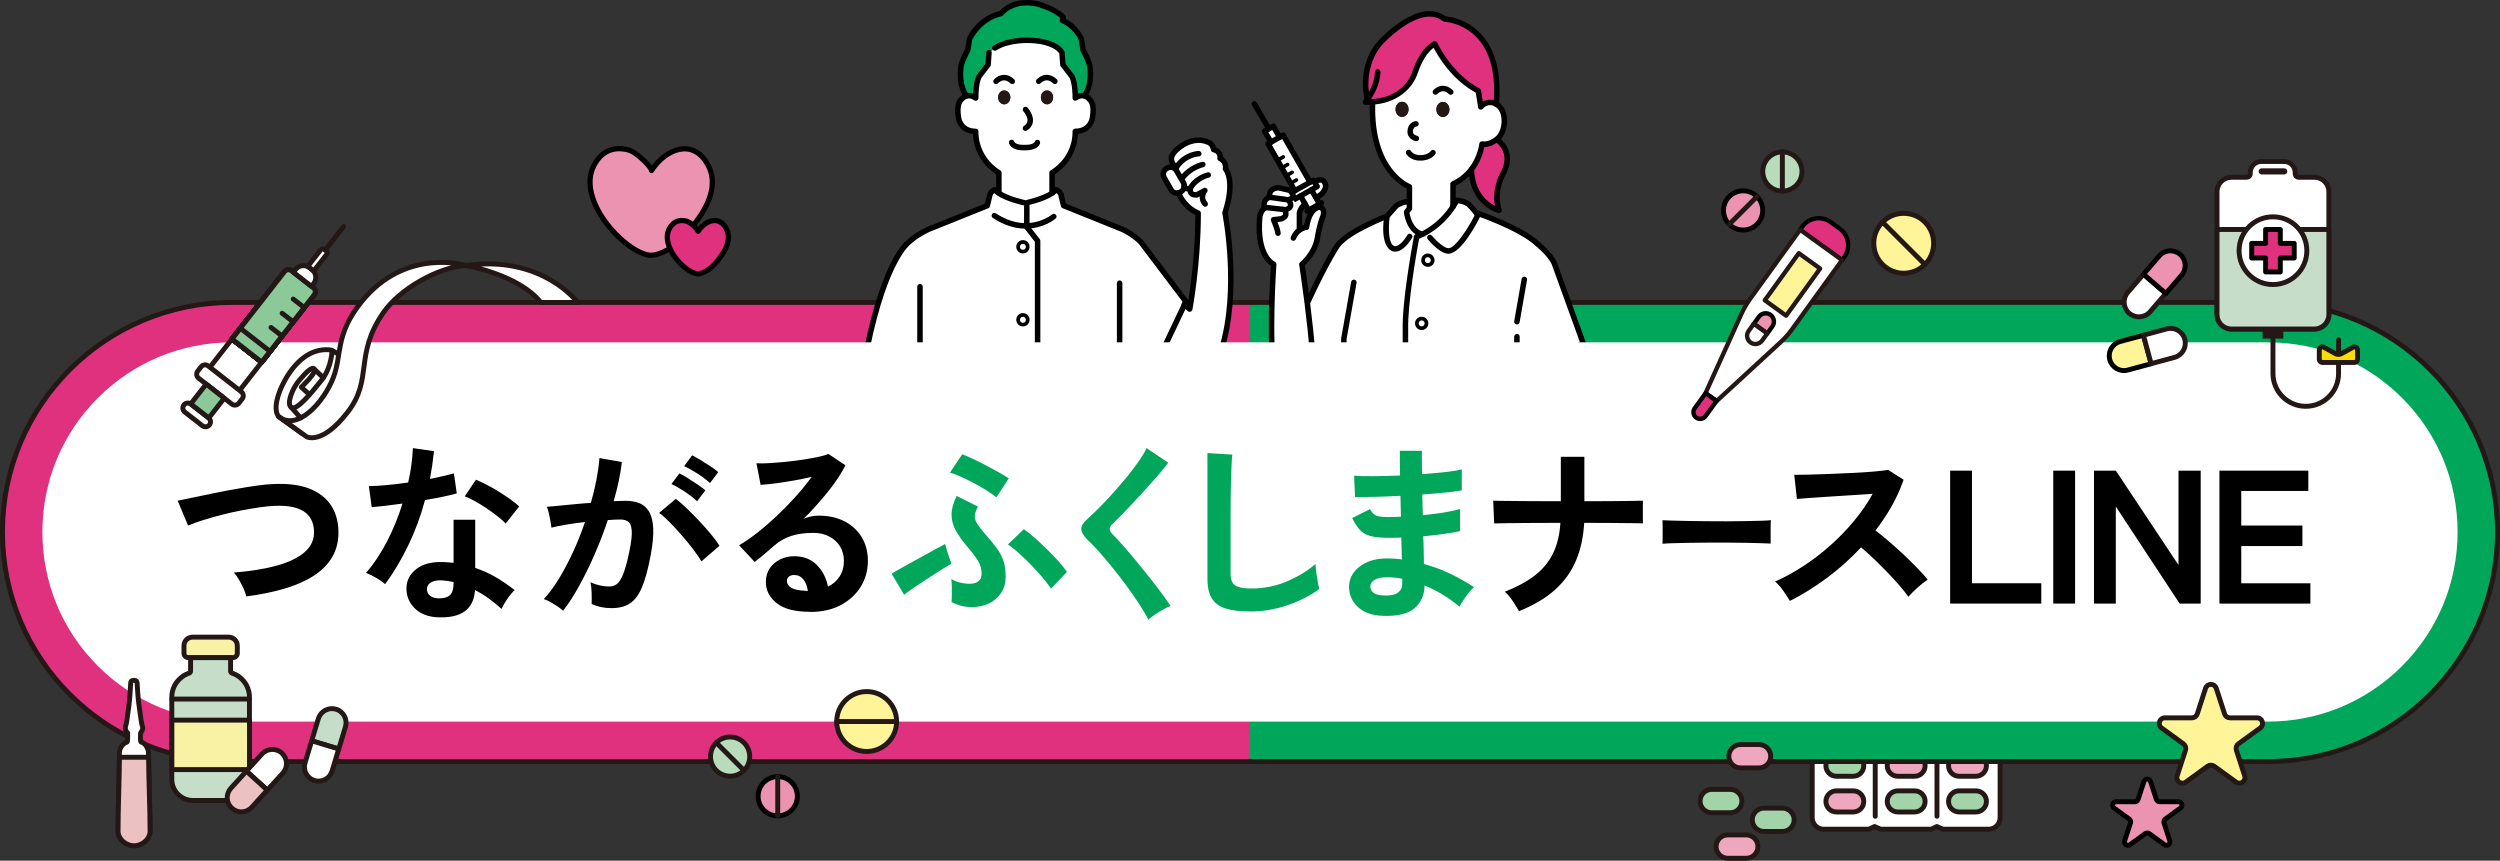 <?xml version="1.0" encoding="UTF-8"?><svg id="_レイヤー_2" xmlns="http://www.w3.org/2000/svg" viewBox="0 0 745.47 256.65"><rect x="0" y="0" width="745.47" height="256.65" fill="#333333" stroke="none"/><defs><style>.cls-1,.cls-2,.cls-3,.cls-4,.cls-5,.cls-6,.cls-7,.cls-8,.cls-9,.cls-10,.cls-11,.cls-12,.cls-13,.cls-14,.cls-15,.cls-16,.cls-17,.cls-18,.cls-19,.cls-20,.cls-21{stroke-linecap:round;stroke-linejoin:round;}.cls-1,.cls-2,.cls-3,.cls-4,.cls-5,.cls-6,.cls-7,.cls-8,.cls-11,.cls-12,.cls-14,.cls-15,.cls-17,.cls-18,.cls-21{stroke-width:1.47px;}.cls-1,.cls-2,.cls-3,.cls-5,.cls-6,.cls-7,.cls-11,.cls-12,.cls-13,.cls-14,.cls-15,.cls-16,.cls-17,.cls-18{stroke:#231815;}.cls-1,.cls-8,.cls-9,.cls-10,.cls-22{fill:#e0317e;}.cls-2{fill:none;}.cls-3{fill:#ecc1c2;}.cls-4,.cls-8,.cls-9,.cls-10,.cls-19,.cls-20,.cls-21{stroke:#000;}.cls-4,.cls-12,.cls-13{fill:#fff498;}.cls-5{fill:#c6dec9;}.cls-23{isolation:isolate;}.cls-6{fill:#a2d3a9;}.cls-24{fill:#231815;}.cls-25,.cls-15,.cls-16{fill:#fff;}.cls-7{fill:#b8dcbb;}.cls-26,.cls-11{fill:#00a75b;}.cls-9,.cls-13,.cls-16,.cls-19{stroke-width:1.31px;}.cls-10,.cls-20{stroke-width:1.56px;}.cls-14{fill:#f9f1a3;}.cls-27{fill:#f8de00;}.cls-17{fill:#8bc998;}.cls-18{fill:#efa7bf;}.cls-19,.cls-20,.cls-21{fill:#eb93b1;}</style></defs><g id="_レイヤー_1-2"><path class="cls-20" d="M211.19,49.36c-4.37-8.35-12.67-5.07-16.91,1.47.23-.59-4.2-5.51-7.15-6.19-4.23-.97-7.76.37-10.03,4.71-5.28,10.09,8.66,25.49,16.47,26.75h1.16c3.52-.57,7.4-3.04,11.09-7.57l2.11-2.9c3.9-5.31,5.95-11.16,3.27-16.28Z"/><path class="cls-10" d="M216.62,68.25c-2.18-4.18-6.34-2.54-8.46.74.12-.29-2.1-2.76-3.58-3.09-2.12-.49-3.88.18-5.02,2.36-2.64,5.05,4.33,12.74,8.23,13.38h.58c1.76-.28,3.7-1.52,5.54-3.78l1.06-1.45c1.95-2.65,2.97-5.58,1.63-8.14Z"/><path class="cls-15" d="M596.41,243.83c0-8.67,0-31.39,0-40.06,0-.91-.36-1.78-1-2.43-.64-.64-1.52-1-2.43-1h-13.88s-1.4.77-1.4.77l-1.38-.77h-15.95s-1.41.77-1.41.77l-1.36-.77h-13.79c-.91,0-1.78.36-2.43,1-.64.64-1,1.52-1,2.43,0,8.67,0,31.39,0,40.06,0,1.89,1.54,3.43,3.43,3.43h13.49s1.68-.8,1.68-.8l1.78.8h15.12s1.65-.8,1.65-.8l1.85.8h13.6c1.89,0,3.43-1.54,3.43-3.43Z"/><line class="cls-15" x1="577.58" y1="243.4" x2="577.58" y2="203.18"/><line class="cls-15" x1="559.17" y1="243.4" x2="559.17" y2="203.18"/><path class="cls-6" d="M581.03,238.97c0,.84.33,1.64.92,2.23.59.59,1.39.92,2.23.92,1.56,0,3.44,0,5,0,.84,0,1.64-.33,2.23-.92.59-.59.92-1.39.92-2.23h0c0-.84-.33-1.64-.92-2.23-.59-.59-1.39-.92-2.23-.92-1.56,0-3.44,0-5,0-.84,0-1.64.33-2.23.92-.59.59-.92,1.39-.92,2.23h0Z"/><path class="cls-6" d="M581.03,218.26c0,.84.33,1.64.92,2.23.59.59,1.39.92,2.23.92h5c.84,0,1.64-.33,2.23-.92.59-.59.92-1.39.92-2.23h0c0-.84-.33-1.64-.92-2.23-.59-.59-1.39-.92-2.23-.92h-5c-.84,0-1.64.33-2.23.92-.59.59-.92,1.39-.92,2.23h0Z"/><path class="cls-18" d="M581.03,228.32c0,.84.33,1.64.92,2.23.59.59,1.39.92,2.23.92h5c.84,0,1.64-.33,2.23-.92.59-.59.92-1.39.92-2.23h0c0-.84-.33-1.64-.92-2.23-.59-.59-1.39-.92-2.23-.92-1.56,0-3.44,0-5,0-.84,0-1.64.33-2.23.92-.59.59-.92,1.39-.92,2.23h0Z"/><path class="cls-18" d="M581.03,207.61c0,.84.33,1.64.92,2.23.59.59,1.39.92,2.23.92,1.56,0,3.44,0,5,0,.84,0,1.64-.33,2.23-.92.59-.59.92-1.39.92-2.23h0c0-.84-.33-1.64-.92-2.23-.59-.59-1.39-.92-2.23-.92-1.56,0-3.44,0-5,0-.84,0-1.64.33-2.23.92-.59.59-.92,1.39-.92,2.23h0Z"/><path class="cls-6" d="M562.75,238.97c0,.84.33,1.64.92,2.23.59.59,1.39.92,2.23.92,1.56,0,3.44,0,5,0,.84,0,1.64-.33,2.23-.92.59-.59.92-1.39.92-2.23h0c0-.84-.33-1.64-.92-2.23-.59-.59-1.39-.92-2.23-.92h-5c-.84,0-1.64.33-2.23.92-.59.59-.92,1.39-.92,2.23h0Z"/><path class="cls-6" d="M562.75,218.26c0,.84.33,1.64.92,2.23.59.59,1.39.92,2.23.92h5c.84,0,1.64-.33,2.23-.92.59-.59.92-1.39.92-2.23h0c0-.84-.33-1.64-.92-2.23-.59-.59-1.39-.92-2.23-.92h-5c-.84,0-1.64.33-2.23.92-.59.59-.92,1.39-.92,2.23h0Z"/><path class="cls-18" d="M562.75,228.32c0,.84.33,1.64.92,2.23.59.59,1.39.92,2.23.92h5c.84,0,1.64-.33,2.23-.92.59-.59.92-1.39.92-2.23h0c0-.84-.33-1.64-.92-2.23-.59-.59-1.39-.92-2.23-.92-1.56,0-3.44,0-5,0-.84,0-1.64.33-2.23.92-.59.59-.92,1.39-.92,2.23h0Z"/><path class="cls-18" d="M562.75,207.61c0,.84.33,1.64.92,2.23.59.59,1.39.92,2.23.92h5c.84,0,1.64-.33,2.23-.92.59-.59.92-1.39.92-2.23h0c0-.84-.33-1.64-.92-2.23-.59-.59-1.39-.92-2.23-.92h-5c-.84,0-1.64.33-2.23.92-.59.59-.92,1.39-.92,2.23h0Z"/><path class="cls-18" d="M544.46,238.97c0,.84.33,1.64.92,2.23.59.59,1.39.92,2.23.92,1.56,0,3.44,0,5,0,.84,0,1.64-.33,2.23-.92.59-.59.92-1.39.92-2.23h0c0-.84-.33-1.64-.92-2.23-.59-.59-1.39-.92-2.23-.92h-5c-.84,0-1.64.33-2.23.92-.59.59-.92,1.39-.92,2.23h0Z"/><path class="cls-18" d="M544.46,218.26c0,.84.33,1.64.92,2.23.59.59,1.39.92,2.23.92h5c.84,0,1.64-.33,2.23-.92.59-.59.92-1.39.92-2.23h0c0-.84-.33-1.64-.92-2.23-.59-.59-1.39-.92-2.23-.92h-5c-.84,0-1.64.33-2.23.92-.59.59-.92,1.39-.92,2.23h0Z"/><path class="cls-6" d="M544.46,228.32c0,.84.33,1.64.92,2.23.59.59,1.39.92,2.23.92,1.56,0,3.44,0,5,0,.84,0,1.64-.33,2.23-.92.59-.59.92-1.39.92-2.23h0c0-.84-.33-1.64-.92-2.23-.59-.59-1.39-.92-2.23-.92-1.56,0-3.44,0-5,0-.84,0-1.64.33-2.23.92-.59.59-.92,1.39-.92,2.23h0Z"/><path class="cls-6" d="M544.46,207.61c0,.84.33,1.64.92,2.23.59.59,1.39.92,2.23.92,1.56,0,3.44,0,5,0,.84,0,1.64-.33,2.23-.92.59-.59.92-1.39.92-2.23h0c0-.84-.33-1.64-.92-2.23-.59-.59-1.39-.92-2.23-.92-1.56,0-3.44,0-5,0-.84,0-1.64.33-2.23.92-.59.59-.92,1.39-.92,2.23h0Z"/><path class="cls-11" d="M372.73,90.18h303.55c37.8,0,68.45,30.65,68.45,68.45h0c0,37.8-30.65,68.45-68.45,68.45h-303.55"/><path class="cls-1" d="M372.73,227.08H69.18C31.38,227.08.73,196.43.73,158.63h0c0-37.8,30.65-68.45,68.45-68.45h303.55"/><g class="cls-23"><path class="cls-25" d="M385.14,57.4l.98-.54,4.53-2.52.97-.53.28.45.86,1.37-1.73.98-3.25,1.83-2.08,1.18-.34-.59c.47-.47.15-1.13-.23-1.61"/><path class="cls-25" d="M432.2,32.63c0-1.24-.86-2.24-1.94-2.25s-1.95,1-1.95,2.24.87,2.25,1.94,2.26,1.95-1,1.95-2.25M409.24,30.37c10.44-.75,12.67-8.69,12.67-8.69,2.5-7.44,5.95-8.58,5.95-8.58,0,0,4.17,9.37,12.95,13.99l.75,4.78s.97-1.53,3.25-1.34c0,0,.61.08,1.35.5,1.04.6,2.32,1.91,2.39,4.68,0,0,.35,3.78-2.29,5.85-.3.24-.64.45-1.01.63,0,0-1.34,1.05-3.35.76,0,0-.37,3.97-3.2,7.6-1.25,1.63-3.01,3.18-5.43,4.29l-.02,6.79c-1.44,2.23-4.4,5.93-9.26,8.27l-.03-.07c-4.01-1.16-4.53-6.64-4.53-6.64l.82-1.01v-2.1s.02-4.4.02-4.4c0,0-11.64-4.43-11.01-24.87l-1.74-.39c.59,0,1.16-.02,1.71-.06M418.08,30.35c-1.08,0-1.95,1-1.95,2.24,0,1.25.86,2.25,1.94,2.26s1.95-1,1.95-2.25c0-1.24-.87-2.24-1.94-2.25"/><path class="cls-25" d="M452.71,110.63l12.11-5.1.23.54s1.01,8.67,1.26,19.57l-14.16-.04c.07-5.23.11-10.56.13-14.97h.44Z"/><path class="cls-22" d="M441.91,42.95c2.01.29,3.35-.76,3.35-.76.37-.18.71-.39,1.01-.63l.04.07s5.72,3.45,1.69,10.51c0,0-2.88,5.25-.98,10.6,0,0-7.92-1.94-8.28-12.16l-.03-.03c2.83-3.63,3.2-7.6,3.2-7.6"/><path class="cls-25" d="M425.36,96.43c0-.79-.63-1.45-1.43-1.45s-1.43.65-1.44,1.44.64,1.45,1.43,1.45,1.43-.64,1.44-1.44M419.12,125.51l-.04-27.14c-.22-8.77,3.15-26.64,3.35-27.71.01-.03.01-.06.01-.06.26-.11.53-.21.78-.33l3.15.53s3.42,4.11,5.62,4.03c3.44-.14,8.64-10.58,8.64-10.58-.09-.21-.23-.45-.4-.7l.11-.06s13.27,4.53,18.22,9.31c0,0,3.34,2.59,4.86,5.56l8.72,24.1-7.31,3.07-12.11,5.1h-.44c-.02,4.4-.06,9.74-.13,14.97l-33.02-.09ZM422.31,115.6c0,.8.64,1.44,1.43,1.45s1.45-.64,1.45-1.44c0-.8-.64-1.45-1.44-1.45s-1.43.64-1.44,1.44M424.33,77.58c0,.8.64,1.45,1.43,1.45s1.45-.64,1.45-1.44-.64-1.45-1.44-1.45-1.43.64-1.44,1.44"/><path class="cls-25" d="M433.26,61.64c.74-1.14,1.08-1.88,1.08-1.88,0,0,2.18.09,3.61,1.15,0,0,1.47,1.48,2.27,2.65.17.25.32.49.4.7,0,0-5.19,10.44-8.64,10.58-2.2.08-5.62-4.03-5.62-4.03l-3.15-.53c.27-.12.53-.24.79-.37,4.86-2.35,7.82-6.05,9.26-8.27"/><path class="cls-24" d="M430.26,30.39c1.08,0,1.94,1.01,1.94,2.25s-.87,2.25-1.95,2.25c-1.07,0-1.94-1.01-1.94-2.26,0-1.24.88-2.24,1.95-2.24"/><path class="cls-25" d="M424.33,77.58c0-.8.65-1.44,1.44-1.44.8,0,1.44.65,1.44,1.45,0,.8-.65,1.44-1.45,1.44s-1.43-.65-1.43-1.45"/><path class="cls-25" d="M422.49,96.42c0-.79.65-1.44,1.44-1.44s1.43.66,1.43,1.45c0,.8-.64,1.44-1.44,1.44s-1.43-.65-1.43-1.45"/><path class="cls-25" d="M422.31,115.6c0-.8.65-1.44,1.44-1.44.8,0,1.44.65,1.44,1.45,0,.8-.65,1.44-1.45,1.44s-1.43-.65-1.43-1.45"/><path class="cls-24" d="M418.08,30.35c1.07,0,1.94,1.01,1.94,2.25s-.88,2.25-1.95,2.25c-1.08,0-1.94-1.01-1.94-2.26s.87-2.24,1.95-2.24"/><path class="cls-25" d="M415.46,74.12c-3.15-1.01-1.89-9.65-1.89-9.65l2.77-3.14s1.73-1.24,3.85-1.24h.07s0,2.1,0,2.1l-.82,1.01s.52,5.48,4.53,6.64l.03.07c-.26.13-.51.25-.79.37-.25.12-.51.22-.78.33,0,0,0,.02-.01.06l-2.11-.12c-.26.45-2.61,4.3-4.85,3.57"/><path class="cls-22" d="M407.71,29.71c-2.35-11.38,4.28-17.42,4.28-17.42,0,0,11.51-12.39,18.75-6.64,0,0,17.54.63,15.42,25.38-.74-.42-1.35-.5-1.35-.5-2.28-.19-3.25,1.34-3.25,1.34l-.75-4.78c-8.78-4.62-12.95-13.99-12.95-13.99,0,0-3.45,1.14-5.95,8.58,0,0-2.22,7.94-12.67,8.69-.55.04-1.12.06-1.71.06h-.36s.22-.25.54-.71h0Z"/><polygon class="cls-25" points="387.78 58.43 391.04 56.6 391.05 56.61 392.4 58.96 393.43 60.77 393.46 60.84 392.22 61.56 390.22 62.69 390.19 62.62 389.12 60.77 387.81 58.46 387.78 58.43"/><path class="cls-25" d="M392.4,58.96l-1.35-2.35h-.01s1.73-.99,1.73-.99l-.86-1.37.1-.07s1.72-1.14,2.68-.18c0,0,1.43,1.34-.11,3.25,0,0-.29.67-2.02,1.61l-.16.1Z"/><path class="cls-25" d="M389.9,90.2c5.86-12.69,8.99-17.11,8.99-17.11,3.33-4.32,14.68-8.62,14.68-8.62,0,0-1.26,8.63,1.89,9.65,2.24.73,4.59-3.13,4.85-3.57l2.11.12c-.2,1.07-3.56,18.94-3.35,27.71l.04,27.14-18.46-.05.04-15.17-1.99-1.24-6.95-4.33-.46.03c-.32-4.52-.92-9.88-1.51-14.56h.11Z"/><path class="cls-25" d="M382.93,62.5l.65-.03c2.48-.85.59-2.86.59-2.86l.37-.18c.41-.11.67-.25.83-.41l.34.59,2.08-1.18.02.03,1.32,2.31s-1.44,1.43-1.64,2.76v4.98s.03.07.03.07c1.06-.76,2.07-.83,2.07-.83.55-3.76,1.94-5.18,2.91-5.7.59-.32,1.02-.31,1.02-.31,1.72.39,1.04,2.58,1.04,2.58-1.16,2.77-1.74,6.69-1.74,6.69-.78,4.68-4.61,7.82-4.61,7.82,0,0,.78,5.05,1.59,11.38.59,4.68,1.2,10.04,1.51,14.56l.46-.03,6.95,4.33-.06.09s-4.28,13.98-13.44,10.67c-3.72-1.34-5.04-6.89-5.04-6.89-2.07-10.51-.39-34.12-.39-34.12,0,0-5.24-2.11-4.16-14.15,0,0,.24-1.89,1.5-2.57.15-.09.33-.15.51-.2l5.26.58s.01.01.02.03"/><polygon class="cls-25" points="386.12 56.86 378.13 42.88 378.98 42.39 381.57 40.91 382.63 40.31 390.63 54.29 390.65 54.33 386.12 56.86"/><polygon class="cls-25" points="382.06 48.53 376.67 39.11 377.25 38.78 378.99 37.79 379.71 37.38 385.1 46.8 385.11 46.83 382.06 48.53"/><path class="cls-25" d="M384.16,59.61l-5.54-.78v-.16s-.66-2.32,2.49-2.69l3.43.77s.32.27.6.66c.37.48.7,1.14.23,1.61-.17.16-.43.3-.83.41l-.37.18Z"/><path class="cls-25" d="M377.08,61.98s-.86-2.4,1.54-3.16l5.54.78s1.9,2.02-.59,2.86l-.65.03s-.02-.03-.02-.03l-5.26-.58c-.19.04-.36.11-.51.2l-.05-.1Z"/><path d="M423.97,70.66c-.08,0-.15-.01-.23-.03-4.49-1.3-5.1-7.1-5.12-7.35-.02-.21.04-.43.18-.59l.64-.79.02-5.67c-2.37-1.16-11.58-6.9-11.01-25.43.01-.45.38-.8.85-.79.45.01.81.39.79.84-.61,19.55,10.03,23.91,10.48,24.08.32.12.53.43.53.77l-.02,6.49c0,.19-.07.37-.18.51l-.6.74c.18,1.11.99,4.77,3.9,5.61.43.13.69.58.56,1.02-.1.36-.43.59-.79.59"/><path d="M433.26,62.47c-.45,0-.82-.36-.82-.81l.02-6.81c0-.32.19-.61.48-.74,2.05-.94,3.77-2.3,5.12-4.05,2.64-3.39,3.03-7.14,3.04-7.18.02-.22.13-.43.31-.57.18-.14.4-.2.62-.17,1.62.23,2.71-.58,2.72-.59.04-.03.09-.06.14-.09.34-.17.62-.35.86-.53,2.26-1.77,1.99-5.11,1.99-5.14-.06-2.43-1.12-3.53-1.99-4.04-.57-.32-1.05-.39-1.05-.39-1.68-.13-2.42.93-2.45.97-.19.28-.53.42-.86.35-.33-.07-.58-.33-.64-.67l-.69-4.38c-7.29-3.99-11.35-11.01-12.56-13.38-1.03.71-3.13,2.7-4.81,7.71-.01.05-.62,2.15-2.58,4.35-1.8,2.01-5.13,4.49-10.8,4.9-.56.04-1.16.06-1.77.06h-.36c-.32,0-.61-.19-.75-.48-.13-.29-.08-.64.13-.88.01-.02.21-.24.48-.64.26-.37.77-.46,1.14-.21.19.13.31.33.34.54.22,0,.44-.02.66-.04,9.71-.69,11.85-7.79,11.94-8.1,2.62-7.78,6.33-9.08,6.48-9.13.4-.13.83.06,1.01.45.04.09,4.17,9.17,12.58,13.6.23.12.39.34.43.6l.52,3.32c.64-.37,1.55-.67,2.74-.56.11.01.83.12,1.69.6,1.24.73,2.73,2.24,2.81,5.37.01.12.35,4.2-2.61,6.52-.3.25-.66.47-1.09.69-.3.21-1.44.92-3.08.92-.26,1.4-1.04,4.4-3.25,7.23-1.4,1.82-3.17,3.27-5.25,4.31l-.02,6.28c0,.45-.37.83-.82.83"/><path d="M407.71,30.53c-.17,0-.34-.05-.48-.16-.37-.27-.44-.78-.18-1.15.84-1.15,2.81-4.21,2.96-7.8.02-.45.39-.81.85-.79.45.02.8.4.79.85-.17,4.04-2.35,7.43-3.27,8.7-.16.22-.41.34-.66.34"/><path d="M446.15,31.93h0c-.45,0-.82-.36-.81-.81,0-.04,0-.12.02-.21.72-8.52-.84-15.02-4.63-19.32-4.26-4.83-9.95-5.11-10.01-5.11-.17,0-.34-.07-.48-.18-6.57-5.21-17.53,6.44-17.64,6.56-.11.11-6.3,5.94-4.08,16.69,0,.02,0,.03,0,.05v.03c.1.44-.16.91-.6,1.01-.43.1-.86-.13-.97-.56,0,0-.02-.09-.02-.1,0-.02-.01-.06-.02-.09h0c-2.42-11.7,4.25-17.93,4.53-18.19.44-.48,11.86-12.61,19.6-6.84,1.28.11,6.65.84,10.88,5.62,4.12,4.66,5.83,11.6,5.05,20.63,0,.03,0,.06-.01.08-.04.42-.39.75-.82.75"/><path d="M447.01,63.57c-.06,0-.13,0-.19-.02-.09-.02-8.53-2.21-8.9-12.93-.01-.45.34-.83.79-.85.44-.02.83.34.85.79.24,6.86,4.08,9.74,6.23,10.82-1.01-5,1.37-9.43,1.49-9.63,3.6-6.31-1.19-9.29-1.39-9.42-.39-.23-.51-.74-.28-1.13.23-.39.74-.51,1.13-.28.06.04,6.36,3.95,1.98,11.62-.02.04-2.67,4.99-.92,9.92.1.28.04.6-.16.82-.16.17-.38.27-.61.27"/><path d="M421.64,70.41s-.01.04-.01.05c0-.02.01-.04.01-.05M421.61,70.6h0s0,0,0,0ZM421.61,70.6h0s0,0,0,0ZM421.61,70.6h0s0,0,0,0ZM419.12,126.33c-.45,0-.82-.37-.82-.82l-.04-27.14c-.21-8.33,2.76-24.64,3.35-27.83v-.06c.05-.28.24-.53.51-.64l.23-.09c.17-.07.34-.14.51-.22.29-.12.53-.24.78-.36,4.78-2.31,7.65-5.99,8.94-7.98.69-1.06,1.02-1.77,1.02-1.78.14-.3.45-.48.78-.48.1,0,2.44.12,4.06,1.31.03.02.06.05.09.08.06.06,1.54,1.55,2.36,2.77.21.31.38.59.48.85.09.22.08.47-.02.68-.9,1.82-5.6,10.88-9.34,11.04-2.46.1-5.67-3.59-6.28-4.32-.29-.35-.24-.87.11-1.16.35-.29.87-.24,1.15.11,1.3,1.56,3.67,3.73,4.92,3.73.01,0,.03,0,.04,0,1.98-.08,5.64-5.63,7.75-9.76-.04-.07-.09-.15-.16-.24-.67-.99-1.88-2.24-2.13-2.49-.78-.55-1.88-.8-2.59-.9-.19.35-.47.85-.87,1.45-1.38,2.13-4.46,6.08-9.59,8.57-.27.13-.53.26-.82.38-.12.06-.25.11-.38.17-.73,3.94-3.46,19.26-3.26,27.15l.04,27.16c0,.45-.37.82-.82.82h0Z"/><path d="M416.03,75.03c-.27,0-.55-.04-.82-.13-.63-.2-3.74-1.68-2.45-10.55.02-.16.09-.3.2-.42l2.78-3.14s.09-.09.14-.12c.08-.06,1.97-1.4,4.33-1.39.45,0,.82.37.82.82,0,.45-.37.82-.82.82-1.62,0-2.99.83-3.3,1.04l-2.54,2.88c-.44,3.29-.31,7.97,1.36,8.51,1.23.4,2.99-1.68,3.88-3.19.04-.08.1-.16.15-.22.32-.33.83-.33,1.16-.02.27.26.32.66.15.98-.01.02-.02.05-.04.07-.43.74-2.54,4.08-4.99,4.07"/><path d="M389.9,91.02c-.11,0-.23-.02-.34-.08-.41-.19-.59-.68-.4-1.09,5.83-12.61,8.94-17.06,9.07-17.24,3.45-4.48,14.58-8.73,15.05-8.91.42-.16.9.05,1.06.48.16.42-.05.9-.48,1.06-.11.04-11.17,4.27-14.32,8.35-.01.02-3.15,4.51-8.9,16.95-.14.3-.44.48-.75.48"/><path d="M400.66,126.28c-.45,0-.82-.37-.82-.82l.07-24.46s0-.09.01-.14l2.98-16.81c.08-.45.51-.74.95-.66.45.08.74.5.66.95l-2.97,16.74-.07,24.39c0,.45-.37.82-.82.82"/><path d="M452.33,96.74s-.09,0-.14-.01c-.45-.08-.74-.5-.67-.95l2.2-12.6c.08-.45.49-.74.95-.67.45.08.74.5.67.95l-2.2,12.6c-.07.4-.42.68-.81.68"/><path d="M452.14,126.42h0c-.45,0-.82-.38-.81-.83.06-4.33.1-9.22.13-14.96.04-5.98.05-10.25.05-10.25,0-.45.37-.82.82-.82s.82.37.82.82c0,0-.01,4.28-.05,10.26-.03,5.74-.07,10.64-.13,14.97,0,.45-.37.81-.82.81"/><path d="M452.71,111.45c-.32,0-.62-.19-.75-.5-.18-.42.02-.9.44-1.07l18.7-7.87-8.44-23.32c-1.43-2.75-4.58-5.21-4.61-5.24-.02-.02-.05-.04-.07-.06-4.76-4.6-17.79-9.08-17.92-9.13-.43-.15-.66-.61-.51-1.04.15-.43.61-.66,1.04-.51.55.19,13.45,4.63,18.5,9.47.39.31,3.53,2.84,5.05,5.8.02.03.03.06.04.1l8.72,24.1c.15.41-.05.87-.45,1.04l-19.42,8.17c-.1.04-.21.06-.32.06"/><path d="M400.7,111.11c-.15,0-.3-.04-.43-.13l-8.94-5.57c-.39-.24-.5-.74-.26-1.13.24-.39.74-.5,1.13-.26l8.94,5.57c.38.24.5.75.26,1.13-.16.25-.42.39-.7.39"/><path d="M387.96,121.14c-.98,0-1.99-.19-3.01-.56-4.09-1.48-5.5-7.23-5.56-7.47-1.93-9.79-.68-30.24-.44-33.85-1.43-.94-5.05-4.37-4.12-14.68.03-.26.34-2.36,1.92-3.21.2-.12.45-.21.72-.27.09-.02.18-.03.28-.02l5.26.58c.18.02.35.1.48.23.04.04.08.09.11.14.2.26.88,1.24.57,2.33-.22.76-.85,1.32-1.86,1.67-.05.02-.11.03-.17.04l-1.21.15c.39.97.9,2.39.97,3.27.03.45-.3.85-.76.88-.45.03-.85-.3-.88-.76-.07-.91-.93-3.01-1.25-3.75-.11-.24-.09-.51.04-.74s.36-.38.61-.41l2.2-.27c.42-.16.68-.35.74-.55.06-.19-.04-.45-.15-.65l-4.72-.52c-.07.02-.12.05-.18.08-.74.4-1.04,1.57-1.09,1.95-1,11.13,3.62,13.27,3.66,13.29.32.14.53.47.5.81-.02.23-1.65,23.61.37,33.9,0,.02,1.26,5.1,4.52,6.28,1.89.69,3.63.61,5.31-.23,4.69-2.34,7.04-9.84,7.07-9.91.13-.43.59-.68,1.02-.54.43.13.68.59.54,1.02-.1.34-2.57,8.24-7.9,10.9-1.16.58-2.36.86-3.59.86"/><path d="M391.36,113.77s-.07,0-.1,0c-.45-.06-.77-.47-.71-.92.21-1.61.19-4.31-.06-8.03-.26-3.75-.77-8.63-1.51-14.51-.79-6.24-1.58-11.3-1.58-11.35-.04-.29.07-.58.29-.76.04-.03,3.61-3.01,4.33-7.32.02-.15.6-3.99,1.77-6.82.08-.28.16-.91-.04-1.25-.04-.08-.12-.17-.3-.23-.1.02-.3.07-.56.21-.71.38-1.97,1.55-2.49,5.09-.06.38-.37.68-.76.7,0,0-.8.07-1.64.67-.69.48-1.22,1.17-1.58,2.05-.17.42-.65.62-1.07.45-.42-.17-.62-.65-.45-1.07.48-1.19,1.21-2.12,2.16-2.78.68-.49,1.35-.73,1.82-.85.65-3.62,2.11-5.11,3.24-5.72.74-.39,1.3-.41,1.41-.41.06,0,.12,0,.18.02.65.15,1.16.51,1.47,1.04.62,1.06.22,2.43.18,2.58,0,.03-.02.05-.03.07-1.1,2.65-1.68,6.45-1.68,6.49-.69,4.12-3.53,7.07-4.55,8.01.21,1.37.86,5.76,1.52,10.95.75,5.99,1.25,10.77,1.52,14.6.26,3.83.27,6.64.05,8.35-.05.41-.41.72-.81.71"/><path d="M383.57,63.29c-.34,0-.66-.22-.77-.56-.15-.43.08-.89.51-1.04.41-.14.67-.32.71-.49.05-.21-.11-.56-.3-.83l-5.03-.71c-.39.15-.65.37-.8.66-.3.61-.05,1.38-.05,1.38.15.43-.08.89-.5,1.04-.42.15-.89-.07-1.04-.5-.05-.14-.48-1.44.12-2.65.25-.51.8-1.2,1.95-1.56.12-.04.24-.05.36-.03l5.54.78c.19.03.36.11.48.25.12.13,1.17,1.29.86,2.55-.13.52-.54,1.23-1.78,1.65-.09.03-.18.04-.27.04"/><path d="M384.53,60.24c-.36,0-.69-.24-.79-.61-.12-.44.14-.89.58-1,.33-.09.44-.18.46-.2,0-.01-.03-.19-.29-.53-.12-.17-.26-.31-.35-.41l-3.07-.69c-.54.08-1.2.27-1.5.71-.29.42-.16.93-.16.94.11.43-.15.88-.58,1-.43.12-.88-.13-1-.56-.03-.12-.32-1.24.37-2.28.54-.81,1.49-1.3,2.82-1.46.09-.01.19,0,.28.01l3.43.77c.13.03.25.09.36.18.04.03.4.35.72.79,1.11,1.44.47,2.35.14,2.68-.28.28-.67.48-1.2.62-.07.02-.14.03-.21.03"/><path d="M386.11,57.68c-.34,0-.63-.2-.75-.49l-7.95-13.9c-.22-.39-.09-.89.3-1.12l4.5-2.58c.19-.11.41-.14.62-.08.21.06.39.19.5.38l8,13.99c.22.39.09.89-.3,1.12-.39.23-.89.09-1.12-.3l-7.59-13.27-3.08,1.76,7.58,13.26c.07.12.11.27.11.41,0,.45-.37.82-.82.82"/><path d="M389.78,63.76c-.28,0-.56-.15-.71-.41-.22-.39-.09-.89.31-1.12l4.27-2.44c.39-.22.89-.09,1.12.31.22.39.09.89-.31,1.12l-4.27,2.44c-.13.07-.27.11-.41.11"/><path d="M386.11,60.32l-.43-.7-.36-.74,6.3-3.55-.28-.44-.3.16-5.5,3.07-.42-.71-.36-.73h.02s6.45-3.6,6.45-3.6c.38-.21.86-.08,1.09.28l1.14,1.82c.12.19.15.42.1.64-.06.22-.2.4-.39.51l-7.06,3.98Z"/><path d="M390.19,63.44c-.28,0-.56-.15-.71-.41l-2.39-4.17c-.22-.39-.09-.89.31-1.12.39-.22.89-.09,1.12.31l2.38,4.16c.23.39.09.89-.3,1.12-.13.07-.27.11-.41.11"/><path d="M393.43,61.59c-.28,0-.56-.15-.71-.41l-2.38-4.16c-.22-.39-.09-.89.3-1.12.39-.22.89-.09,1.12.3l2.38,4.16c.22.39.09.89-.31,1.12-.13.07-.27.11-.41.11"/><path d="M378.98,43.22c-.28,0-.56-.15-.71-.41l-1.88-3.3c-.11-.19-.14-.41-.08-.62.06-.21.2-.39.39-.5l2.58-1.47c.39-.22.89-.09,1.12.31l1.88,3.29c.22.39.09.89-.3,1.12-.39.23-.89.09-1.12-.3l-1.48-2.58-1.16.66,1.47,2.58c.22.39.09.89-.31,1.12-.13.07-.27.11-.41.11"/><path d="M378.35,39.21c-.28,0-.56-.15-.71-.41l-4.33-7.44c-.23-.39-.1-.89.3-1.12.39-.23.89-.1,1.12.3l4.33,7.44c.23.39.1.89-.3,1.12-.13.08-.27.11-.41.11"/><path d="M381.01,48.28c-.19,0-.37-.1-.47-.27-.15-.26-.06-.6.2-.75l1.63-.94c.26-.15.6-.06.75.2.15.26.06.6-.2.75l-1.63.94c-.09.05-.18.07-.27.07"/><path d="M382.31,50.55c-.19,0-.37-.1-.47-.27-.15-.26-.06-.6.2-.75l1.63-.94c.26-.15.6-.06.75.2.15.26.06.6-.2.75l-1.63.94c-.09.05-.18.07-.27.07"/><path d="M383.65,52.89c-.19,0-.37-.1-.47-.27-.15-.26-.06-.6.2-.75l1.63-.94c.26-.15.6-.06.75.2.15.26.06.6-.2.75l-1.63.94c-.09.05-.18.07-.27.07"/><path d="M384.94,55.15c-.19,0-.37-.1-.47-.28-.15-.26-.06-.6.21-.75l1.63-.92c.26-.15.6-.06.74.21.15.26.06.6-.21.75l-1.63.92c-.09.05-.18.07-.27.07"/><path d="M387.47,69.33c-.45,0-.82-.37-.82-.82v-4.97s.02-.08.02-.12c.23-1.56,1.7-3.06,1.87-3.22.32-.32.84-.32,1.16,0,.32.32.32.84,0,1.16-.34.34-1.24,1.39-1.4,2.25v4.91c-.02.45-.38.82-.84.82"/><path d="M392.56,59.69c-.29,0-.57-.15-.72-.43-.22-.4-.07-.9.33-1.11,1.37-.75,1.68-1.26,1.68-1.26.03-.07.05-.09.09-.14.98-1.22.32-2,.18-2.14-.41-.41-1.43.12-1.66.27-.38.25-.89.14-1.14-.23-.25-.38-.15-.88.23-1.13.85-.56,2.58-1.21,3.72-.07.66.62,1.52,2.33,0,4.28-.19.32-.74,1.02-2.31,1.88-.13.07-.26.1-.4.1"/><path d="M425.76,76.68c-.49,0-.89.4-.89.89s.39.9.88.9.9-.4.9-.89-.4-.9-.89-.9M425.76,79.57c-1.09,0-1.98-.9-1.97-2s.89-1.99,1.98-1.98,1.99.9,1.99,2-.9,1.99-2,1.99"/><path d="M423.93,95.53c-.48,0-.89.41-.89.89s.39.9.88.9.89-.39.89-.89-.39-.9-.88-.9M423.92,98.42c-1.09,0-1.98-.9-1.97-2,0-1.1.89-1.99,1.99-1.98s1.98.9,1.97,2c0,1.1-.89,1.99-1.98,1.98"/><path d="M423.74,114.71c-.49,0-.89.4-.89.89s.39.9.88.9.9-.4.9-.89-.4-.9-.89-.9M423.73,117.6c-1.09,0-1.98-.9-1.97-2,0-1.1.89-1.99,1.99-1.99s1.99.9,1.98,2-.9,1.99-2,1.98"/><path d="M466.3,126.46c-.44,0-.81-.36-.82-.8-.24-10.73-1.24-19.4-1.25-19.49-.05-.45.27-.86.72-.91.46-.06.86.27.91.72,0,.09,1.02,8.84,1.26,19.64.01.45-.35.83-.8.84h-.02"/><path d="M432.6,28.27c-.21,0-.41-.08-.57-.23-.59-.57-1.18-.85-1.78-.84-.92.03-1.61.78-1.62.78-.3.34-.82.36-1.16.06-.34-.3-.37-.81-.07-1.15.05-.05,1.14-1.27,2.77-1.33,1.04-.03,2.07.4,3,1.3.33.32.33.83.02,1.16-.16.17-.38.25-.59.25"/><path d="M422.34,42.1c-.05,0-.1,0-.16-.02-.87-.17-2.51-.98-2.5-2.79,0-2.29,1.61-3.08,2.45-3.17.46-.05.86.27.91.72.05.45-.27.86-.73.91-.22.03-.99.25-.99,1.54,0,.9,1.07,1.15,1.19,1.18.44.09.72.53.63.97-.08.39-.42.66-.8.66"/><path d="M423.47,47.9c-2.99,0-4.11-1.94-4.15-2.03-.22-.4-.08-.89.32-1.12.39-.22.89-.08,1.12.32.02.04.73,1.18,2.73,1.19,2.31,0,3.09-1.15,3.12-1.2.25-.38.75-.49,1.13-.25.38.24.5.73.27,1.11-.05.08-1.23,1.99-4.53,1.98"/></g><g class="cls-23"><path class="cls-25" d="M305.02,115.88c-.79,0-1.43.66-1.43,1.44,0,.8.64,1.44,1.43,1.44.8,0,1.44-.64,1.44-1.44,0-.79-.64-1.44-1.44-1.44"/><path class="cls-25" d="M305.02,93.91c-.79,0-1.43.64-1.43,1.44,0,.8.64,1.44,1.43,1.44.8,0,1.44-.64,1.44-1.44,0-.8-.64-1.44-1.44-1.44"/><path class="cls-25" d="M305.02,72.16c-.79,0-1.43.64-1.43,1.44,0,.79.64,1.43,1.43,1.43s1.44-.64,1.44-1.43-.64-1.44-1.44-1.44"/><path class="cls-25" d="M303.59,117.32c0,.8.64,1.44,1.43,1.44.8,0,1.44-.64,1.44-1.44,0-.79-.64-1.44-1.44-1.44s-1.43.66-1.43,1.44M303.59,95.35c0,.8.64,1.44,1.43,1.44s1.44-.64,1.44-1.44c0-.8-.64-1.44-1.44-1.44-.79,0-1.43.64-1.43,1.44M303.59,73.6c0,.79.64,1.43,1.43,1.43s1.44-.64,1.44-1.43c0-.8-.64-1.44-1.44-1.44s-1.43.64-1.43,1.44M306.18,67.69l3.22,4.13v57.12h-35.07v-19.23s-.13,0-.13,0l-9.58-3.36-6.14-2.15c5.5-27.27,12.49-31.97,12.49-31.97,2.41-2.28,5.88-3.83,5.88-3.83l17.53-7.06.81-3.32c.4-1.11,1.41-1.41,1.41-1.41.32.35.72.69,1.19.99,2.71,1.8,7.48,2.83,7.48,2.83h1.01s-.1,1.02-.1,1.02v5.9s0,.35,0,.35Z"/><polygon class="cls-25" points="264.53 106.61 264.53 128.94 274.33 128.94 274.33 109.71 274.2 109.71 264.62 106.34 264.53 106.61"/><path class="cls-25" d="M310.38,29.03c0,1.15.82,2.08,1.83,2.08s1.82-.93,1.82-2.08c0-1.14-.82-2.06-1.82-2.06-1.02,0-1.83.93-1.83,2.06M297.62,29.03c0,1.15.82,2.08,1.82,2.08,1.02,0,1.83-.93,1.83-2.08,0-1.14-.82-2.06-1.83-2.06s-1.82.93-1.82,2.06M286.42,29.9c.58-.75,1.19-1.14,1.76-1.29,1.49-.44,2.75.61,2.75.61,0,0-.08-4.43,1.01-6.44l2.69-3.49.26-3.63,1.75-1.34c4.3-2.75,10.75-2.28,10.75-2.28,7.8.34,9.27,3.63,9.27,3.63l.27,3.63,2.69,3.49c1.07,2.01,1.01,6.44,1.01,6.44,0,0,1.26-1.04,2.74-.62.57.16,1.18.55,1.76,1.3,0,0,1.28,1.07.68,4.9,0,0-.32,4.33-5.18,4.37,0,0,.54,7.66-6.91,12.35v5.99s.05.09.05.09c-2.71,1.8-7.48,2.83-7.48,2.83h-1s-4.77-1.03-7.48-2.83l.05-.09v-5.99c-7.46-4.7-6.91-12.35-6.91-12.35-4.86-.04-5.18-4.37-5.18-4.37-.6-3.83.67-4.9.67-4.9"/><path class="cls-26" d="M286.57,19.82c-.81,6.05,1.61,8.74,1.61,8.74v.05c1.5-.44,2.76.61,2.76.61,0,0-.08-4.43,1-6.44l2.69-3.5.26-3.63,1.75-1.34c4.3-2.75,10.75-2.28,10.75-2.28,7.8.34,9.27,3.63,9.27,3.63l.27,3.63,2.69,3.5c1.07,2.01,1.01,6.44,1.01,6.44,0,0,1.26-1.04,2.74-.62v-.04s2.44-2.69,1.63-8.74c0,0-.13-1.47-2.02-4.84l-.54-3.35s-1.61-3.9-5.64-5.5l.26-.95c-2.22-2.48-7.79-4.03-7.79-4.03-7.46-1.54-10.75,2.89-10.75,2.89-6.79,1.54-9.4,7.59-9.4,7.59l-.55,3.35c-1.88,3.36-2.01,4.84-2.01,4.84"/><path class="cls-24" d="M299.44,26.97c-1,0-1.82.93-1.82,2.06s.82,2.08,1.82,2.08,1.83-.93,1.83-2.08c0-1.14-.82-2.06-1.83-2.06"/><path class="cls-25" d="M333.86,102.99l10.21,7.12,3.29-6.92,5.87-12.35.42-.88-13.4-17.73c-2.22-2.32-5.54-3.83-5.54-3.83l-17.54-7.06-.8-3.32c-.4-1.11-1.42-1.41-1.42-1.41-.31.35-.71.69-1.18.99-2.71,1.8-7.48,2.83-7.48,2.83l-.1,1.02v5.9s0,.35,0,.35l3.22,4.13v57.12s24.45,0,24.45,0v-25.95Z"/><path class="cls-24" d="M312.21,26.97c-1.02,0-1.83.93-1.83,2.06,0,1.15.82,2.08,1.83,2.08s1.82-.93,1.82-2.08c0-1.14-.82-2.06-1.82-2.06"/><path class="cls-25" d="M353.13,55.73c.07-.43-.01-.86-.24-1.27l-2.09-3.6c-.1-.15-.21-.3-.33-.43-.62-.61-1.62-.77-2.4-.31l-.2.11c-.96.56-1.29,1.79-.73,2.74l2.08,3.6c.46.79,1.38,1.15,2.22.95.19-.04.36-.12.52-.22l.2-.11c.55-.33.9-.87.97-1.47"/><path class="cls-25" d="M350.71,49.95c-.07.1-.13.2-.2.29l-.04.19c.12.13.23.27.33.43l2.09,3.6c.23.4.31.84.24,1.27-.08.6-.43,1.15-.97,1.47l-.2.11c-.16.1-.34.17-.52.22,1.81,4.61,5.83,6.02,5.83,6.02,0,15.52-2.51,28.62-2.51,28.62l-1.53-1.33-5.86,12.35.13.07c5.45,6.45,10.08,5.84,10.08,5.84,4.43-.2,6.65-4.83,6.65-4.83,5.65-17.94,1.07-40.78,1.07-40.78,3.23-9.94.14-13.13.14-13.13.4-2.22-1.62-3.12-1.62-3.12.4-2.12-1.91-2.62-1.91-2.62-.4-2.02-1.71-2.22-1.71-2.22,0,0-2.82-1.52-6.65.4,0,0-5.03,2.62-4.13,5.24,0,0,.1.8,1.3,1.91"/><path d="M313.71,58.33c.45,0,.82-.37.82-.82v-5.54c6.05-4.03,6.84-9.87,6.92-12.03,3.8-.41,5.05-3.44,5.17-5.08.58-3.69-.53-5.15-.88-5.51-.62-.79-1.34-1.31-2.14-1.54-.82-.23-1.58-.12-2.18.08-.07-1.54-.3-4.04-1.08-5.5-.02-.04-.05-.08-.07-.11l-2.54-3.3-.25-3.38c0-.09-.03-.19-.07-.27-.07-.15-1.78-3.75-9.98-4.11-.25-.02-6.74-.45-11.22,2.41-.38.24-.49.75-.25,1.13.24.38.75.49,1.13.25,4.02-2.57,10.18-2.16,10.25-2.16,6.33.28,8.19,2.55,8.53,3.06l.26,3.44c.01.16.07.31.17.44l2.64,3.44c.77,1.52.9,4.83.88,5.99,0,.32.18.61.46.75.29.14.63.1.88-.11,0,0,.96-.76,2-.47.47.14.92.48,1.33,1.01.04.05.08.09.12.13h0s.89.97.39,4.15c-.04.43-.42,3.64-4.38,3.68-.23,0-.44.1-.59.26-.15.17-.23.39-.22.61.02.29.39,7.24-6.53,11.6-.24.15-.38.41-.38.69v5.99c0,.45.37.82.82.82"/><path d="M344.07,110.93c.07,0,.14,0,.21-.03.23-.06.43-.22.53-.44l9.57-20.17c.13-.28.1-.6-.09-.84l-13.4-17.73s-.04-.05-.06-.07c-2.3-2.4-5.65-3.95-5.79-4.01l-17.18-6.91-.7-2.91s-.02-.06-.03-.09c-.43-1.19-1.44-1.76-1.96-1.92-.31-.09-.64,0-.85.25-.25.29-.6.58-1.01.85-2.55,1.7-7.16,2.7-7.21,2.71-.44.09-.72.53-.63.97.09.44.53.72.97.63.2-.04,4.96-1.08,7.76-2.95.32-.21.62-.44.88-.67.17.13.36.34.48.64l.79,3.27c.06.26.25.47.49.57l17.54,7.06s3.14,1.46,5.22,3.61l13.07,17.29-.2.44-8.74,18.4-9.42-6.57c-.37-.26-.88-.17-1.14.2-.26.37-.17.88.2,1.14l10.21,7.12c.14.1.3.15.47.15"/><path d="M333.86,129.76c.45,0,.82-.37.82-.82v-44.5c0-.45-.37-.82-.82-.82s-.82.37-.82.82v44.5c0,.45.37.82.82.82"/><path d="M274.33,129.76c.45,0,.82-.37.82-.82v-43.46c0-.45-.37-.82-.82-.82s-.82.37-.82.82v43.46c0,.45.37.82.82.82"/><path d="M354.75,92.98c.09,0,.18-.02.27-.05.28-.1.48-.33.54-.62.03-.13,2.53-13.35,2.53-28.77,0-.35-.22-.66-.55-.77-.03-.01-3.7-1.36-5.34-5.54h0s-.02-.05-.03-.07c-.13-.28-.41-.47-.74-.47-.45,0-.82.37-.82.82,0,.12.03.24.08.35,1.54,3.89,4.53,5.65,5.76,6.23-.05,12.12-1.63,22.77-2.25,26.5l-.52-.45c-.34-.3-.86-.26-1.16.08-.3.34-.26.86.08,1.16l1.62,1.41c.15.13.34.2.54.2"/><path d="M351.25,56.73c.09-.02.19-.06.31-.14l.17-.1c.32-.19.53-.51.58-.9.04-.25,0-.5-.14-.73l-2.07-3.57c-.07-.11-.15-.22-.21-.28-.37-.37-.97-.44-1.43-.17l-.18.1c-.28.16-.47.42-.56.73-.08.31-.04.62.12.9l2.07,3.6c.26.45.81.69,1.32.56M350.98,58.4c-1,0-1.96-.53-2.47-1.41l-2.07-3.6c-.38-.65-.48-1.41-.29-2.14.19-.73.66-1.35,1.33-1.74l.18-.1c1.09-.64,2.48-.46,3.42.46.15.17.29.35.43.57l2.09,3.61c.31.56.43,1.18.34,1.77-.11.86-.61,1.62-1.39,2.09l-.17.1c-.25.15-.5.25-.76.31h0c-.21.05-.43.07-.64.07"/><path d="M357.23,109.93c.26,0,.41-.02.44-.02,4.8-.21,7.18-5.08,7.28-5.29.02-.04.03-.07.04-.11,5.35-17.01,1.58-38.6,1.13-40.98,2.72-8.5.9-12.31.15-13.41.15-1.65-.79-2.77-1.61-3.34.02-1.5-1.08-2.43-2.09-2.83-.46-1.55-1.47-2.19-2.13-2.35-.62-.29-3.53-1.43-7.29.45-.59.3-5.57,3.01-4.56,6.18.07.33.35,1.21,1.54,2.31.33.31.85.29,1.16-.04.31-.33.29-.85-.04-1.16-.92-.85-1.05-1.44-1.05-1.44,0-.04-.02-.1-.03-.14-.51-1.47,2.3-3.5,3.73-4.25,3.36-1.68,5.79-.46,5.89-.41.08.04.17.07.26.09,0,0,.76.19,1.03,1.57.06.32.31.57.63.64.25.06,1.52.42,1.28,1.67-.07.37.12.75.47.9.14.07,1.42.71,1.15,2.23-.05.26.03.53.22.72.02.02,2.66,3.09-.33,12.31-.04.13-.05.28-.02.41.05.23,4.46,22.79-1.03,40.31-.24.45-2.27,4.16-5.93,4.32-.1,0-4.37.42-9.42-5.55-.29-.35-.81-.39-1.15-.1-.35.29-.39.81-.1,1.16,4.77,5.65,9.01,6.15,10.37,6.15"/><path d="M350.51,51.07c.26,0,.52-.13.68-.36l.13-.2s.05-.06.07-.09c2.53-3.73,6.04-3.77,6.07-3.77.45,0,.82-.37.82-.82,0-.45-.37-.82-.82-.82-.18,0-4.35.05-7.36,4.39-.03.03-.06.06-.08.1l-.2.3c-.25.38-.15.89.23,1.14.14.09.3.14.45.14"/><path d="M352.43,54.09c.26,0,.51-.12.67-.35,2.2-3.1,5.72-3.89,5.75-3.9.44-.1.72-.53.63-.97-.09-.44-.53-.72-.97-.63-.17.04-4.17.92-6.75,4.55-.26.37-.18.88.19,1.14.14.1.31.15.47.15"/><path d="M359.38,61.65c.2,0,.39-.07.55-.21.34-.3.36-.82.06-1.16-1.28-1.41-.2-2.8-.08-2.96.25-.3.25-.74,0-1.04-.25-.3-.68-.39-1.02-.2l-2.25,1.22c-.41,0-.71-.08-.83-.23-.14-.16-.1-.49-.07-.62.01-.08.03-.15.05-.19,1.72-2.64,4.64-3.28,4.67-3.28.44-.09.73-.53.63-.97-.09-.44-.53-.73-.97-.63-.15.03-3.68.81-5.77,4.09-.03.04-.05.09-.07.14-.02.04-.1.26-.15.56-.14.78.02,1.49.45,1.99.49.56,1.26.83,2.31.79.13,0,.25-.04.36-.1l.49-.26c-.06.88.18,1.87,1.04,2.81.16.18.38.27.61.27"/><path d="M354.57,57.14c.23,0,.4-.02.47-.03.41-.05.73-.39.73-.81,0-.45-.36-.82-.81-.82h-.01s-.08,0-.12,0c-.32.04-.89-.03-1-.21,0,0-.04-.06-.05-.07-.17-.42-.63-.59-1.05-.42-.42.17-.6.68-.44,1.1.06.15.14.26.19.33.52.79,1.5.92,2.1.92"/><path d="M305.84,68.16c.12,0,.24,0,.36,0,5.17-.11,8.44-2.85,8.57-2.97.34-.29.39-.81.09-1.15-.29-.34-.81-.39-1.15-.09-.03.02-2.99,2.48-7.55,2.58-3.05.07-6.16-.91-9.21-2.91-.38-.25-.89-.14-1.13.23-.25.38-.14.89.23,1.14,3.22,2.11,6.51,3.19,9.79,3.19"/><path d="M309.4,129.76c.45,0,.82-.37.82-.82v-57.12c0-.18-.06-.36-.17-.5l-3.05-3.91v-5.97c0-.45-.37-.82-.82-.82s-.82.37-.82.82v6.25c0,.18.06.36.17.5l3.05,3.91v56.84c0,.45.37.82.82.82"/><path d="M309.71,25.07c.2,0,.41-.08.57-.23.64-.61,1.27-.91,1.92-.89,1,.04,1.73.83,1.74.84.3.33.82.36,1.16.06.33-.3.37-.81.07-1.15-.05-.05-1.18-1.32-2.88-1.39-1.11-.05-2.16.4-3.14,1.34-.33.31-.34.83-.02,1.16.16.17.38.25.59.25"/><path d="M305.1,44.82h.81c3.69,0,4.19-1.94,4.23-2.16.09-.44-.2-.88-.64-.97-.43-.09-.85.18-.96.6-.03.07-.41.89-2.64.89h-.81c-2.3,0-2.62-.88-2.63-.89-.09-.44-.51-.71-.96-.62-.44.09-.73.54-.64.98.04.22.53,2.17,4.22,2.17"/><path d="M297.85,58.33c.45,0,.82-.37.82-.82v-5.98c0-.28-.15-.54-.38-.69-6.96-4.38-6.54-11.53-6.53-11.6.02-.23-.06-.45-.21-.61-.15-.17-.37-.26-.59-.26-3.95-.04-4.34-3.25-4.37-3.61-.51-3.26.4-4.23.41-4.24.04-.04.06-.06.09-.1.41-.54.86-.87,1.32-1,1.05-.31,2.01.45,2.02.45.25.2.59.24.88.1.29-.14.47-.43.46-.75-.02-1.16.1-4.47.88-5.99l2.64-3.44c.1-.13.16-.28.17-.44l.26-3.63c.03-.45-.31-.84-.76-.88-.46-.03-.84.31-.88.76l-.24,3.38-2.54,3.3s-.05.07-.07.11c-.78,1.46-1.01,3.96-1.08,5.5-.6-.2-1.36-.31-2.19-.06-.79.21-1.51.73-2.14,1.53-.35.36-1.45,1.83-.86,5.58.11,1.58,1.36,4.6,5.16,5.01.07,2.16.86,8,6.92,12.03v5.54c0,.45.37.82.82.82"/><path d="M274.2,110.52c.34,0,.65-.21.77-.55.15-.43-.07-.89-.5-1.04l-15.04-5.28c5.3-25.78,11.95-30.71,12.01-30.76.03-.02.07-.05.1-.08,2.28-2.16,5.62-3.67,5.65-3.68l17.5-7.04c.25-.1.43-.31.49-.57l.8-3.27c.12-.3.31-.51.48-.65.27.24.56.46.89.68,2.8,1.86,7.56,2.9,7.76,2.94.44.09.88-.19.97-.63.1-.44-.19-.88-.63-.97-.05,0-4.65-1.02-7.2-2.71-.41-.27-.77-.56-1.04-.86-.21-.23-.54-.32-.84-.24-.52.15-1.52.73-1.95,1.92-.01.03-.02.06-.03.09l-.71,2.91-17.14,6.9c-.17.08-3.61,1.63-6.09,3.96-.78.58-7.48,6.22-12.78,32.44-.08.4.15.8.53.93l15.72,5.52c.09.03.18.05.27.05"/><path d="M288.17,29.37c.19,0,.39-.07.55-.21.33-.3.36-.82.07-1.15-.04-.05-2.14-2.57-1.41-8.09,0-.04.18-1.45,1.91-4.55.05-.08.08-.17.09-.27l.53-3.24c.34-.7,2.93-5.7,8.79-7.04.19-.04.36-.15.48-.31.12-.16,3.11-3.99,9.92-2.58,0,0,4.83,1.37,7.04,3.46l-.14.5c-.11.4.1.82.49.98,3.34,1.33,4.9,4.44,5.15,4.98l.52,3.25c.02.1.05.19.09.27,1.74,3.1,1.92,4.51,1.92,4.52.74,5.57-1.39,8.09-1.41,8.11-.3.34-.27.85.07,1.15.34.3.85.27,1.15-.06.11-.12,2.67-3.04,1.82-9.4-.01-.13-.19-1.67-2.05-5l-.51-3.21c0-.06-.03-.12-.05-.18-.07-.16-1.61-3.81-5.42-5.66l.07-.27c.07-.27,0-.56-.18-.76-2.35-2.63-7.94-4.21-8.18-4.27-6.98-1.44-10.56,1.97-11.42,2.95-6.91,1.71-9.59,7.74-9.7,8-.03.06-.05.13-.06.19l-.52,3.21c-1.84,3.33-2.02,4.87-2.04,5.04-.84,6.32,1.7,9.24,1.81,9.36.16.18.39.27.61.27"/><path d="M297.01,25.07c.23,0,.45-.09.61-.27.02-.03.75-.81,1.74-.84.65-.02,1.28.28,1.92.89.33.31.84.3,1.16-.03.31-.33.3-.84-.03-1.16-.98-.94-2.02-1.39-3.14-1.34-1.7.07-2.84,1.34-2.88,1.39-.3.34-.27.86.07,1.16.16.14.35.21.54.21"/><path d="M305.78,39.05c.15,0,.31-.04.45-.13,1.05-.69,1.65-1.57,1.78-2.64.26-2.13-1.55-4.1-1.62-4.19-.31-.33-.83-.35-1.16-.04-.33.31-.35.82-.05,1.16.38.42,1.34,1.74,1.2,2.88-.07.57-.41,1.05-1.05,1.46-.38.25-.48.76-.24,1.13.16.24.42.37.69.37"/><path d="M264.53,129.76c.45,0,.82-.37.82-.82v-22.32c0-.45-.37-.82-.82-.82s-.82.37-.82.82v22.32c0,.45.37.82.82.82"/><path d="M305.02,72.7c-.49,0-.89.4-.89.9,0,.49.4.89.89.89s.9-.4.9-.89-.4-.9-.9-.9M305.02,75.57c-1.09,0-1.98-.89-1.98-1.98,0-1.1.89-1.99,1.98-1.99,1.1,0,1.99.89,1.99,1.99,0,1.09-.89,1.98-1.99,1.98"/><path d="M305.02,94.46c-.49,0-.89.4-.89.9,0,.49.4.9.89.9s.9-.4.9-.9-.4-.9-.9-.9M305.02,97.34c-1.09,0-1.98-.89-1.98-1.99,0-1.1.89-1.99,1.98-1.99,1.1,0,1.99.89,1.99,1.99,0,1.1-.89,1.99-1.99,1.99"/><path d="M305.02,116.42c-.48,0-.89.41-.89.9,0,.49.4.9.89.9s.9-.4.9-.9c0-.49-.4-.9-.9-.9M305.02,119.31c-1.09,0-1.98-.89-1.98-1.99,0-1.1.89-1.99,1.98-1.99s1.99.89,1.99,1.99c0,1.1-.89,1.99-1.99,1.99"/></g><path class="cls-25" d="M69.18,215.17c-15.1,0-29.3-5.88-39.98-16.56-10.68-10.68-16.56-24.88-16.56-39.98s5.88-29.3,16.56-39.98c10.68-10.68,24.88-16.56,39.98-16.56h607.1c15.1,0,29.3,5.88,39.98,16.56s16.56,24.88,16.56,39.98-5.88,29.3-16.56,39.98c-10.68,10.68-24.88,16.56-39.98,16.56H69.18Z"/><path d="M73.41,177.85c-.11-.68-.38-1.47-.79-2.38-.42-.91-.88-1.79-1.39-2.66-.51-.87-1.01-1.57-1.5-2.09,4.94-.38,9.22-1.07,12.83-2.07,3.6-1,6.38-2.35,8.32-4.05,1.94-1.7,2.86-3.79,2.75-6.29-.23-5.32-4.15-7.81-11.78-7.47-1.17.04-2.6.18-4.3.42-1.7.25-3.54.56-5.52.93-1.98.38-3.96.82-5.95,1.33-1.98.51-3.84,1.04-5.58,1.59-1.74.55-3.21,1.09-4.42,1.61,0-.04-.16-.42-.48-1.16-.32-.74-.68-1.59-1.08-2.55-.4-.96-.75-1.81-1.05-2.55-.3-.74-.47-1.12-.51-1.16,1.17-.23,2.68-.54,4.53-.93,1.85-.4,3.88-.82,6.09-1.27,2.21-.45,4.43-.88,6.65-1.27,2.23-.4,4.33-.74,6.31-1.02,1.98-.28,3.67-.44,5.07-.48,4.34-.19,7.91.27,10.7,1.39,2.79,1.11,4.9,2.73,6.31,4.84,1.42,2.11,2.18,4.61,2.29,7.47.11,3.06-.48,5.71-1.78,7.96-1.3,2.25-3.18,4.15-5.63,5.72-2.45,1.57-5.39,2.85-8.8,3.85-3.42,1-7.18,1.76-11.3,2.29Z"/><path d="M114.85,174.17c-.6-.53-1.47-1.13-2.6-1.81s-2.17-1.19-3.11-1.53c2.34-2.68,4.44-5.82,6.29-9.43,1.85-3.6,3.38-7.35,4.59-11.24-1.89.26-3.64.49-5.27.68-1.62.19-2.93.32-3.91.4l-.85-6.29c1.32,0,3.03-.09,5.12-.28,2.09-.19,4.29-.45,6.6-.79.41-1.77.74-3.52.96-5.24.23-1.72.38-3.39.45-5.01l6.29.91c-.3,2.83-.7,5.59-1.19,8.27,1.32-.26,2.6-.54,3.82-.82,1.23-.28,2.33-.56,3.31-.82l.85,5.95c-1.17.34-2.58.68-4.22,1.02-1.64.34-3.39.66-5.24.96-1.28,4.76-2.94,9.25-4.98,13.48-2.04,4.23-4.34,8.1-6.91,11.61ZM130.48,184.08c-2.91-.15-5.19-1.06-6.85-2.72-1.66-1.66-2.47-3.68-2.43-6.06.04-2.23,1.01-4.1,2.92-5.61,1.91-1.51,4.58-2.21,8.01-2.09.53.04,1.06.07,1.59.08.53.02,1.04.07,1.53.14v-12.85h6.45v14.38c2.15.72,4.2,1.64,6.14,2.77,1.94,1.13,3.82,2.42,5.63,3.85-.68.6-1.41,1.47-2.18,2.6-.77,1.13-1.35,2.13-1.73,3-1.21-1.09-2.47-2.12-3.79-3.09-1.32-.96-2.7-1.8-4.13-2.52-.38,5.74-4.1,8.44-11.15,8.1ZM130.99,178.42c1.43,0,2.5-.33,3.2-.99.7-.66,1.05-1.82,1.05-3.48v-.4c-1.17-.26-2.38-.43-3.62-.51-1.28-.04-2.31.17-3.09.62-.77.45-1.18,1.1-1.22,1.93-.04.83.26,1.51.91,2.04.64.53,1.57.79,2.77.79ZM150.8,156.11c-.6-.64-1.42-1.36-2.43-2.15-1.02-.79-2.11-1.59-3.28-2.38-1.17-.79-2.33-1.51-3.48-2.15-1.15-.64-2.16-1.11-3.03-1.42l3.34-4.98c.91.38,1.96.88,3.17,1.5,1.21.62,2.43,1.32,3.68,2.1,1.25.77,2.4,1.54,3.45,2.29,1.06.76,1.93,1.45,2.6,2.09l-4.02,5.1Z"/><path d="M167.88,182.1c-.34-.34-.87-.76-1.59-1.25-.72-.49-1.45-.94-2.21-1.36-.76-.41-1.4-.7-1.93-.85,1.59-1.7,3.11-3.77,4.59-6.2,1.47-2.43,2.87-5.09,4.19-7.96,1.32-2.87,2.49-5.81,3.51-8.83-1.93.23-3.78.49-5.58.79-1.79.3-3.28.6-4.44.91-.04-.49-.13-1.15-.28-1.98-.15-.83-.32-1.65-.51-2.46-.19-.81-.38-1.41-.57-1.78.87-.08,2-.18,3.4-.31,1.4-.13,2.94-.28,4.64-.45,1.7-.17,3.4-.31,5.1-.42.68-2.38,1.24-4.71,1.67-6.99.43-2.28.73-4.41.88-6.37l6.68,1.19c-.19,1.74-.49,3.6-.91,5.58-.42,1.98-.93,4.01-1.53,6.09.75-.04,1.43-.07,2.04-.08.6-.02,1.13-.03,1.59-.03,1.51,0,2.86.24,4.05.71,1.19.47,2.14,1.3,2.86,2.49.72,1.19,1.13,2.83,1.25,4.93.11,2.09-.13,4.77-.74,8.01-.76,4.08-1.61,7.27-2.58,9.57-.96,2.3-2.16,3.93-3.6,4.87-1.44.94-3.27,1.42-5.49,1.42s-4.25-.42-5.95-1.25c.04-.91.04-2,0-3.28-.04-1.28-.15-2.34-.34-3.17,1.89.83,3.74,1.25,5.55,1.25.91,0,1.69-.25,2.35-.76.66-.51,1.29-1.53,1.9-3.06.6-1.53,1.21-3.78,1.81-6.77.57-2.76.79-4.8.68-6.14-.11-1.34-.47-2.22-1.08-2.63-.6-.41-1.36-.62-2.26-.62-1.06,0-2.32.06-3.79.17-1.17,3.51-2.5,6.96-3.99,10.36-1.49,3.4-3.04,6.54-4.64,9.43-1.6,2.89-3.18,5.31-4.73,7.28ZM209.16,167.38c-.6-1.02-1.44-2.23-2.49-3.62-1.06-1.4-2.21-2.8-3.45-4.22-1.25-1.42-2.45-2.72-3.62-3.91-1.17-1.19-2.19-2.09-3.06-2.69l4.98-4.19c.91.68,1.96,1.6,3.17,2.75,1.21,1.15,2.45,2.41,3.74,3.77,1.28,1.36,2.47,2.7,3.57,4.02,1.09,1.32,1.94,2.47,2.55,3.45l-5.38,4.64ZM207.86,149.48c-.98-.94-2.22-1.91-3.71-2.89-1.49-.98-2.8-1.74-3.94-2.26l2.38-3.17c.64.3,1.46.76,2.46,1.39,1,.62,1.99,1.27,2.97,1.93.98.66,1.76,1.24,2.32,1.73l-2.49,3.28ZM211.71,144.05c-1.02-.94-2.27-1.9-3.77-2.86-1.49-.96-2.8-1.69-3.94-2.18l2.38-3.23c.64.3,1.46.76,2.46,1.36,1,.6,2,1.24,3,1.9,1,.66,1.78,1.24,2.35,1.73l-2.49,3.28Z"/><path d="M241.62,182.44c-4.53,0-7.87-.86-10.02-2.58-2.15-1.72-3.23-3.82-3.23-6.31,0-1.62.4-3,1.19-4.13.79-1.13,1.83-2.01,3.11-2.63,1.28-.62,2.66-.93,4.13-.93,2.79,0,5.05.87,6.77,2.6,1.72,1.74,2.82,3.89,3.31,6.46,1.4-.64,2.54-1.62,3.43-2.94.89-1.32,1.33-2.91,1.33-4.76,0-1.59-.38-3-1.13-4.25-.76-1.25-1.82-2.24-3.2-2.97-1.38-.74-2.97-1.1-4.78-1.1-2.53,0-4.73.3-6.6.91-1.87.6-3.56,1.57-5.07,2.89-.68.6-1.58,1.38-2.69,2.32-1.11.94-2.16,1.79-3.14,2.55l-4.64-4.98c1.7-.98,3.51-2.23,5.44-3.74,1.93-1.51,3.87-3.19,5.83-5.04,1.96-1.85,3.83-3.77,5.61-5.75,1.77-1.98,3.36-3.94,4.76-5.86-1.62.38-3.39.74-5.29,1.08-1.91.34-3.74.62-5.49.85-1.76.23-3.24.38-4.44.45l-1.25-6.45c1.02.08,2.29.07,3.82-.03,1.53-.09,3.18-.23,4.95-.4,1.77-.17,3.5-.39,5.18-.65,1.68-.26,3.19-.54,4.53-.82,1.34-.28,2.33-.58,2.97-.88l5.1,3.4c-1.28,2.53-3.05,5.18-5.29,7.96-2.25,2.77-4.65,5.45-7.22,8.01.64-.3,1.36-.54,2.15-.71.79-.17,1.57-.25,2.32-.25,2.98,0,5.57.57,7.76,1.7,2.19,1.13,3.9,2.71,5.12,4.73,1.23,2.02,1.84,4.37,1.84,7.05,0,2.83-.71,5.4-2.12,7.7-1.42,2.3-3.41,4.13-5.97,5.49-2.57,1.36-5.59,2.04-9.06,2.04ZM240.88,176.21c-.19-1.43-.63-2.59-1.33-3.45-.7-.87-1.61-1.3-2.75-1.3-.6,0-1.11.15-1.53.45-.42.3-.62.76-.62,1.36,0,.79.42,1.45,1.27,1.98.85.53,2.27.83,4.27.91.11.04.23.06.34.06h.34Z"/><path class="cls-26" d="M269.59,177.34l-3.74-6.29c.57-.34,1.39-.81,2.46-1.42,1.08-.6,2.27-1.26,3.57-1.98,1.3-.72,2.6-1.43,3.91-2.15,1.3-.72,2.48-1.37,3.54-1.95,1.06-.58,1.89-1.03,2.49-1.33.11.42.28,1.01.51,1.78.23.77.47,1.55.74,2.32.26.77.49,1.35.68,1.73-.79.45-1.81,1.07-3.06,1.84-1.25.77-2.57,1.62-3.96,2.55-1.4.93-2.74,1.81-4.02,2.66-1.28.85-2.32,1.6-3.11,2.24ZM297.11,148.3c-.68-.57-1.61-1.23-2.8-1.98-1.19-.75-2.46-1.49-3.82-2.21-1.36-.72-2.68-1.37-3.96-1.95-1.28-.58-2.38-.99-3.28-1.22l3.68-5.49c.87.34,1.95.81,3.26,1.42,1.3.6,2.64,1.27,4.02,2.01,1.38.74,2.66,1.44,3.85,2.09,1.19.66,2.1,1.22,2.75,1.67l-3.68,5.66ZM289.86,181.02c-1.17,0-2.24-.12-3.2-.37-.96-.25-1.93-.61-2.92-1.1.04-.45.07-1.11.08-1.98.02-.87.02-1.76,0-2.66-.02-.91-.07-1.66-.14-2.26.75.49,1.67.86,2.75,1.1,1.08.25,2.09.35,3.03.31.94-.04,1.71-.28,2.29-.74.58-.45.9-1.09.93-1.93.08-1.55-.29-2.96-1.1-4.25-.81-1.28-1.99-2.81-3.54-4.59-1.28-1.55-2.32-3.05-3.11-4.5-.79-1.45-1.19-3-1.19-4.64s.51-3.48,1.53-5.52l6.34,3.17c-.57,1.06-.88,1.96-.93,2.72-.06.76.17,1.54.68,2.35.51.81,1.31,1.86,2.41,3.14,1.43,1.59,2.6,3.01,3.51,4.28.91,1.27,1.57,2.54,1.98,3.82.41,1.28.62,2.79.62,4.53,0,1.89-.45,3.52-1.36,4.9-.91,1.38-2.12,2.43-3.65,3.14-1.53.72-3.2,1.08-5.01,1.08ZM313.41,175.53c-.64-.98-1.49-2.09-2.55-3.34-1.06-1.25-2.2-2.5-3.43-3.77-1.23-1.26-2.44-2.43-3.65-3.51-1.21-1.08-2.28-1.93-3.23-2.58l4.76-4.53c.91.6,1.95,1.44,3.14,2.49,1.19,1.06,2.42,2.2,3.68,3.43,1.26,1.23,2.43,2.44,3.51,3.65,1.08,1.21,1.92,2.26,2.52,3.17l-4.76,4.98Z"/><path class="cls-26" d="M342.43,184.82c-.68-1.4-1.6-2.97-2.75-4.73-1.15-1.76-2.42-3.57-3.79-5.44-1.38-1.87-2.78-3.69-4.22-5.46-1.44-1.77-2.78-3.37-4.05-4.78-1.27-1.42-2.35-2.54-3.26-3.37-1.28-1.25-1.93-2.35-1.93-3.31s.62-1.97,1.87-3.03c.94-.83,2.06-1.89,3.34-3.17,1.28-1.28,2.62-2.7,4.02-4.25,1.4-1.55,2.76-3.13,4.11-4.76,1.34-1.62,2.55-3.2,3.62-4.73,1.08-1.53,1.92-2.92,2.52-4.16l6.45,4.36c-.83,1.13-1.97,2.53-3.43,4.19-1.45,1.66-3,3.39-4.64,5.18-1.64,1.79-3.24,3.49-4.78,5.1-1.55,1.6-2.87,2.94-3.96,3.99-.87.87-.83,1.79.11,2.77.83.83,1.86,1.94,3.09,3.31,1.23,1.38,2.53,2.91,3.91,4.59,1.38,1.68,2.75,3.37,4.1,5.07,1.36,1.7,2.59,3.29,3.68,4.78,1.09,1.49,1.96,2.73,2.6,3.71-.6.23-1.34.58-2.21,1.08-.87.49-1.71,1.01-2.52,1.56-.81.55-1.44,1.05-1.9,1.5Z"/><path class="cls-26" d="M372.72,182.33c-3.02,0-5.46-.3-7.33-.91-1.87-.6-3.23-1.62-4.08-3.06-.85-1.43-1.27-3.38-1.27-5.83v-37.43l7.42.45c-.08.64-.15,1.72-.23,3.23-.08,1.51-.13,3.13-.17,4.87-.04,1.4-.07,2.93-.08,4.59-.02,1.66-.03,3.49-.03,5.49v17.44c0,1.66.46,2.79,1.39,3.4.92.6,2.54.91,4.84.91,3.7,0,7.2-.7,10.5-2.09,3.3-1.4,6.16-3.13,8.58-5.21.04.72.12,1.58.25,2.58.13,1,.28,1.94.45,2.83.17.89.31,1.58.42,2.07-2.72,1.96-5.88,3.57-9.48,4.81-3.61,1.25-7.33,1.87-11.18,1.87Z"/><path class="cls-26" d="M412.35,183.63c-3.21-.11-5.7-1-7.47-2.66-1.77-1.66-2.64-3.72-2.6-6.17.04-1.62.57-3.08,1.59-4.36,1.02-1.28,2.43-2.28,4.25-3,1.81-.72,3.91-1.02,6.28-.91.64,0,1.25.03,1.84.08.58.06,1.18.12,1.78.2l-.17-6.51c-.64.04-1.29.06-1.95.06h-1.95c-2.26,0-4.05-.18-5.35-.54-1.3-.36-2.34-.96-3.11-1.81-.77-.85-1.54-2.03-2.29-3.54l5.32-2.66c.53,1.02,1.15,1.67,1.87,1.95.72.28,1.94.42,3.68.42.57,0,1.16,0,1.78-.03.62-.02,1.25-.05,1.9-.08-.04-1.02-.07-2.06-.08-3.11-.02-1.06-.05-2.09-.08-3.11-2.76.15-5.36.25-7.81.31-2.45.06-4.36.07-5.72.03l-.28-6.34c1.32.11,3.23.16,5.72.14,2.49-.02,5.15-.08,7.98-.2-.04-1.36-.06-2.66-.06-3.91v-3.45h6.57v3.28c0,1.17.02,2.4.06,3.68,2.57-.19,4.93-.41,7.08-.65,2.15-.25,3.74-.5,4.76-.76v6.23c-1.02.23-2.6.44-4.73.65-2.13.21-4.48.41-7.05.59.04,1.02.07,2.05.08,3.09.02,1.04.05,2.07.08,3.09,2.23-.23,4.34-.5,6.34-.82,2-.32,3.59-.67,4.76-1.05v6.62c-1.4.3-3.05.59-4.95.85-1.91.26-3.92.49-6.03.68.08,1.51.12,2.96.14,4.36.02,1.4.05,2.7.08,3.91,2.79.76,5.44,1.74,7.93,2.94,2.49,1.21,4.83,2.53,7.02,3.96-.49.38-1.03.93-1.61,1.67-.59.74-1.12,1.48-1.61,2.24-.49.76-.87,1.4-1.13,1.93-3.17-2.68-6.64-4.79-10.42-6.34-.04,2.83-1.03,5.09-2.97,6.77-1.94,1.68-5.09,2.44-9.43,2.29ZM412.58,177.57c1.96.08,3.38-.21,4.25-.85.87-.64,1.3-1.49,1.3-2.55v-1.59c-.79-.15-1.58-.26-2.35-.34-.77-.08-1.54-.11-2.29-.11-1.59,0-2.79.26-3.62.79-.83.53-1.25,1.17-1.25,1.93,0,1.7,1.32,2.6,3.96,2.72Z"/><path d="M452.96,182.24c-.49-.87-1.13-1.9-1.93-3.09-.79-1.19-1.57-2.09-2.32-2.69,3.7-1.47,6.72-3.12,9.06-4.95,2.34-1.83,4.12-4.01,5.35-6.54,1.23-2.53,1.95-5.55,2.18-9.06-3.06,0-5.98,0-8.78.03-2.79.02-5.17.04-7.13.06-1.96.02-3.25.05-3.85.08l-.28-6.79c.6.04,1.91.07,3.91.08,2,.02,4.43.04,7.28.06,2.85.02,5.84.03,8.97.03v-13.25h7.02v13.25c2.79,0,5.41,0,7.84-.03,2.43-.02,4.5-.04,6.2-.06,1.7-.02,2.83-.05,3.4-.08v6.79c-.45-.04-1.53-.07-3.23-.08-1.7-.02-3.79-.04-6.29-.06-2.49-.02-5.15-.03-7.98-.03-.23,4.15-1.03,7.88-2.41,11.18-1.38,3.3-3.45,6.21-6.23,8.72-2.77,2.51-6.37,4.65-10.79,6.43Z"/><path d="M495.74,162.14c.03-.53.04-1.25.04-2.15v-2.72c0-.91-.01-1.62-.04-2.15.5.04,1.39.08,2.67.11,1.28.04,2.81.08,4.59.11,1.78.04,3.68.07,5.71.08,2.03.02,4.06.03,6.09.03s3.95-.02,5.75-.06c1.8-.04,3.37-.08,4.68-.11,1.32-.04,2.25-.09,2.81-.17-.03.49-.05,1.19-.06,2.1-.01.91-.01,1.82,0,2.75.01.93.02,1.63.02,2.12-.66-.04-1.63-.08-2.91-.11-1.28-.04-2.77-.08-4.47-.11-1.7-.04-3.5-.06-5.42-.06h-5.79c-1.95,0-3.81.02-5.57.06-1.77.04-3.35.08-4.76.11-1.41.04-2.52.09-3.34.17Z"/><path d="M533.71,179.18c-.49-.83-1.14-1.83-1.95-3-.81-1.17-1.63-2.09-2.46-2.77,2.83-1.25,5.66-2.79,8.49-4.64,2.83-1.85,5.54-3.94,8.13-6.26,2.59-2.32,4.94-4.77,7.08-7.36,2.13-2.59,3.94-5.22,5.41-7.9-1.85.11-3.88.25-6.09.4-2.21.15-4.4.29-6.57.42-2.17.13-4.13.26-5.89.4-1.76.13-3.11.24-4.05.31l-.79-7.19c.94,0,2.36-.02,4.25-.06,1.89-.04,4-.1,6.34-.2,2.34-.09,4.67-.2,6.99-.31,2.32-.11,4.42-.25,6.28-.42,1.87-.17,3.26-.33,4.16-.48l4.59,2.94c-.91,2.64-2.08,5.24-3.51,7.79-1.44,2.55-3.06,4.99-4.87,7.33,1.32,1.02,2.73,2.17,4.22,3.45,1.49,1.28,2.95,2.6,4.39,3.96,1.43,1.36,2.75,2.66,3.96,3.91,1.21,1.25,2.21,2.36,3,3.34-.94.6-1.94,1.39-3,2.35-1.06.96-1.98,1.88-2.77,2.75-.72-1.02-1.64-2.18-2.77-3.48-1.13-1.3-2.35-2.62-3.65-3.96-1.3-1.34-2.61-2.64-3.94-3.91-1.32-1.26-2.57-2.39-3.74-3.37-3.13,3.36-6.53,6.4-10.19,9.12-3.66,2.72-7.34,5-11.04,6.85Z"/><path d="M581.51,179.98v-39.64h6.51v33.58h20.67v6.06h-27.18Z"/><path d="M612.26,179.98v-39.64h6.51v39.64h-6.51Z"/><path d="M624.4,179.98v-39.64h6.51l18.69,28.14v-28.14h6.62v39.64h-6.28l-19.03-28.93v28.93h-6.51Z"/><path d="M661.81,179.98v-39.64h26.5v6.06h-19.99v10.31h18.23v6.12h-18.23v11.1h20.61v6.06h-27.12Z"/><path class="cls-15" d="M639.16,81.76l6.67,5.75-4.7,5.45c-.79.92-1.89,1.43-3.01,1.51-1.12.08-2.28-.26-3.2-1.05-1.85-1.59-2.04-4.38-.46-6.21l4.7-5.45Z"/><path class="cls-21" d="M650.07,75.85c1.84,1.58,2.04,4.38.46,6.21l-4.7,5.45-6.67-5.75,4.7-5.45c.79-.92,1.88-1.43,3-1.52,1.13-.07,2.28.26,3.21,1.06h0Z"/><path class="cls-4" d="M639.14,99.96l2.31,8.5-6.95,1.88c-1.17.33-2.38.13-3.34-.42s-1.74-1.5-2.06-2.68c-.63-2.34.76-4.76,3.11-5.4l6.94-1.86Z"/><path class="cls-15" d="M649.43,98.51c.98.56,1.73,1.49,2.05,2.67.64,2.35-.75,4.77-3.11,5.4l-6.93,1.87-2.3-8.5,2.82-.76,4.12-1.12c1.18-.32,2.38-.13,3.35.43h0Z"/><path class="cls-15" d="M38.08,218.58s-.96-.93-.67-1.84c.4-1.25.51-2.69.99-6.02.35-2.44.49-5.98.57-7.07.03-.43.27-.76.7-.76h.53c.43,0,.65.33.68.76.08,1.08.25,4.69.63,7.07.53,3.38.56,4.78,1,6.02.28.78-.6,1.84-.6,1.84,0,0-.14,2.45.14,2.69,1.4.32,2.23,2.18,2.23,3.23,0,6.89.45,16.46.45,23.35,0,2.39-2.38,4.34-4.78,4.34h0c-2.39,0-4.77-1.94-4.77-4.34,0-6.89.42-16.46.42-23.35,0-1.08.74-2.73,2.29-3.23.26-.22.17-2.69.17-2.69h0Z"/><path class="cls-3" d="M35.2,247.86c0,2.39,2.37,4.34,4.77,4.34s4.78-1.94,4.78-4.34c0-6.47-.4-15.3-.45-22.06h-8.68c-.05,6.76-.42,15.59-.42,22.06Z"/><path class="cls-14" d="M70.76,192.54c0-1.41-1.14-2.55-2.55-2.55h-10.8c-1.41,0-2.55,1.14-2.55,2.55v2.27c0,.34.13.66.37.9.24.24.56.37.9.37h13.35c.7,0,1.28-.57,1.28-1.28v-2.27h0Z"/><path class="cls-5" d="M68.78,200.12c0,.28.18.52.44.61,3,1,5.16,3.83,5.16,7.17v24.49c0,3.48-2.82,6.3-6.3,6.3h-10.55c-3.48,0-6.3-2.82-6.3-6.3v-24.49c0-3.34,2.16-6.17,5.16-7.17.26-.08.44-.33.44-.6,0-.83,0-4.03,0-4.03h11.93v4.03h0Z"/><line class="cls-15" x1="51.25" y1="208.46" x2="74.39" y2="208.46"/><rect class="cls-14" x="51.25" y="214.74" width="23.14" height="14.75"/><path class="cls-2" d="M677.77,89.21v22.17c0,5.4,4.38,9.78,9.78,9.78h0c5.4,0,9.78-4.38,9.78-9.78v-10.05"/><path class="cls-27" d="M692.56,108.09c-.54,0-.99-.44-.99-.99v-2.69c0-.54.44-.99.98-.99.05,0,.11,0,.16.01l3.78,2.08c.06.03.11.05.18.07.2.05.4.07.6.07s.4-.03.6-.07c.06-.02.12-.04.18-.07l3.78-2.08c.05,0,.11-.01.16-.01.54,0,.98.44.98.99v2.69c0,.54-.44.99-.99.99h-9.44Z"/><path class="cls-24" d="M702.05,104.16c.1.02.21.1.21.25v2.69c0,.14-.11.25-.25.25h-9.44c-.14,0-.25-.11-.25-.25v-2.69c0-.14.11-.23.21-.25l3.64,2c.11.06.23.11.35.14.25.06.52.1.78.1s.53-.03.78-.1c.12-.03.24-.08.35-.14l3.64-2M702.01,102.69c-.14,0-.28.02-.42.05l-3.88,2.14c-.14.03-.28.05-.42.05s-.28-.02-.42-.05l-3.88-2.14c-.14-.04-.29-.05-.42-.05-.92,0-1.72.75-1.72,1.72v2.69c0,.95.77,1.72,1.72,1.72h9.44c.95,0,1.72-.77,1.72-1.72v-2.69c0-.97-.8-1.72-1.72-1.72h0Z"/><path class="cls-15" d="M661.09,57.17v36.62c0,2.38,1.93,4.31,4.31,4.31h24.73c2.38,0,4.31-1.93,4.31-4.31v-36.62c0-2.38-1.93-4.31-4.31-4.31h-4.69c-.58,0-1.05-.47-1.05-1.05v-.4c0-1.8-1.46-3.26-3.26-3.26h-6.86c-1.8,0-3.26,1.46-3.26,3.26v.4c0,.58-.47,1.05-1.05,1.05h-4.57c-2.38,0-4.31,1.93-4.31,4.31Z"/><path class="cls-24" d="M682.05,51.11c0,.5-.41.91-.91.91h-6.74c-.5,0-.91-.41-.91-.91,0-.5.41-.91.91-.91h6.74c.5,0,.91.41.91.91Z"/><rect class="cls-24" x="674.67" y="97.27" width="6.2" height="3.68" transform="translate(1355.54 198.23) rotate(-180)"/><path class="cls-5" d="M694.44,68.42v25.38c0,2.38-1.93,4.31-4.31,4.31h-24.73c-2.38,0-4.31-1.93-4.31-4.31v-25.38h33.35Z"/><circle class="cls-15" cx="677.77" cy="74.75" r="10.1"/><polygon class="cls-8" points="671.43 72.57 675.58 72.57 675.58 68.42 679.96 68.42 679.96 72.57 684.11 72.57 684.11 76.94 679.96 76.94 679.96 81.09 675.58 81.09 675.58 76.94 671.43 76.94 671.43 72.57"/><path class="cls-5" d="M101.01,223.33l-8.07-2.44,1.99-6.59c.34-1.11,1.1-1.98,2.05-2.49.95-.51,2.09-.66,3.21-.33,2.24.67,3.49,3.03,2.82,5.25l-1.99,6.59Z"/><path class="cls-15" d="M93.77,232.74c-2.22-.67-3.49-3.03-2.82-5.25l1.99-6.59,8.07,2.44-1.99,6.59c-.34,1.11-1.09,1.99-2.03,2.49-.96.5-2.1.66-3.22.32h0Z"/><path class="cls-15" d="M79.71,235.61l-6.24-5.66,4.63-5.1c.77-.86,1.85-1.33,2.91-1.38s2.18.31,3.04,1.1c1.72,1.56,1.84,4.22.29,5.96l-4.63,5.08Z"/><path class="cls-3" d="M72.17,242.09c-1.08.05-2.17-.31-3.03-1.1-1.73-1.56-1.86-4.22-.29-5.96l4.62-5.08,6.24,5.66-1.88,2.07-2.74,3.03c-.79.87-1.85,1.33-2.93,1.38h0Z"/><path class="cls-12" d="M660.86,205.23l2.49,7.67c.22.69.86,1.15,1.59,1.15h8.06c1.62,0,2.29,2.07.98,3.02l-6.52,4.74c-.58.42-.83,1.18-.61,1.87l2.49,7.67c.5,1.54-1.26,2.82-2.57,1.87l-6.52-4.74c-.58-.42-1.38-.42-1.96,0l-6.52,4.74c-1.31.95-3.07-.33-2.57-1.87l2.49-7.67c.22-.69-.02-1.44-.61-1.87l-6.52-4.74c-1.31-.95-.64-3.02.98-3.02h8.06c.72,0,1.36-.47,1.59-1.15l2.49-7.67c.5-1.54,2.67-1.54,3.17,0Z"/><path class="cls-21" d="M641.27,233.04l1.73,5.32c.14.43.54.71.98.71h5.6c1,0,1.42,1.28.61,1.87l-4.53,3.29c-.36.26-.51.73-.38,1.16l1.73,5.32c.31.95-.78,1.75-1.59,1.16l-4.53-3.29c-.36-.26-.85-.26-1.22,0l-4.53,3.29c-.81.59-1.9-.2-1.59-1.16l1.73-5.32c.14-.43-.01-.89-.38-1.16l-4.53-3.29c-.81-.59-.39-1.87.61-1.87h5.6c.45,0,.85-.29.98-.71l1.73-5.32c.31-.95,1.66-.95,1.97,0Z"/><path class="cls-15" d="M138.93,79.17s15.74,2.66,22.33,11.02h10.99s-10.53-14.25-33.32-11.02Z"/><path class="cls-15" d="M83.06,124.19c-1.63-2.07-.38-6.8,2.01-11.01,3-5.3,7.5-9.38,13.21-8.87,2.06.18,7.74,5.85,7.74,5.85,0,0-2.78,10.68-6.73,14.75-3.21,3.31-9.28,4.3-9.28,4.3l-6.95-5.02Z"/><path class="cls-15" d="M107.77,90.01c-7.92,9.84-5.77,15.82-8.36,22.54-2.9,7.53-10.82,16.19-16.35,11.64l8.36,6.04s4.57,2.61,12.25-7.33c7.67-9.94,1.86-16.94,10.61-29.63,4.96-7.21,16.52-13.64,24.65-14.11,0,0-17.94-5.57-31.16,10.85Z"/><path class="cls-2" d="M99.01,104.53s-.07,5.01-3.14,8.86c-3.07,3.85-7.43,9.18-9,8.11-1.57-1.07.39-5.82,2.42-8.17,2.03-2.35,3.94-4.31,4.49-3.19.55,1.11-3.93,5.3-3.93,5.3l2.45,2.26"/><line class="cls-2" x1="93.79" y1="110.14" x2="96.42" y2="112.64"/><line class="cls-2" x1="89.65" y1="124.62" x2="86.88" y2="121.5"/><path class="cls-9" d="M537.4,66.5h15.45v1.16c0,3.34-2.71,6.05-6.05,6.05h-3.36c-3.34,0-6.05-2.71-6.05-6.05v-1.16h0Z" transform="translate(945.85 446.28) rotate(-144.14)"/><path class="cls-16" d="M549.28,77.56l-14.89,20.6c-1.01,1.4-2.17,2.7-3.44,3.88l-19.07,17.56-3.3-2.39,10.69-23.62c.71-1.58,1.59-3.08,2.6-4.48l14.89-20.6,12.53,9.05Z"/><path class="cls-9" d="M505.79,124.53h0c.89.65,2.14.45,2.79-.45l3.26-4.5-3.24-2.34-3.26,4.5c-.65.89-.45,2.14.45,2.79Z"/><rect class="cls-13" x="530.59" y="76.15" width="7.83" height="17.31" transform="translate(918 466.66) rotate(-144.14)"/><path class="cls-19" d="M524.49,94.44c.8-1.11,2.35-1.36,3.45-.56s1.36,2.35.56,3.45l-1.53,2.12-4.01-2.9,1.53-2.12Z"/><path class="cls-16" d="M525.44,101.56c-.8,1.11-2.35,1.36-3.45.56-1.11-.8-1.36-2.35-.56-3.45l1.53-2.12,4.01,2.9-1.53,2.12Z"/><path class="cls-7" d="M531.48,45.29c-3.23,0-5.85,2.62-5.85,5.85s2.62,5.85,5.85,5.85,5.85-2.62,5.85-5.85-2.62-5.85-5.85-5.85Z"/><line class="cls-2" x1="531.48" y1="56.99" x2="531.48" y2="45.29"/><path class="cls-21" d="M523.92,58.61c-2.28-2.28-5.99-2.28-8.28,0-2.28,2.28-2.28,5.99,0,8.27,2.28,2.28,5.99,2.28,8.27,0,2.28-2.28,2.28-5.99,0-8.28Z"/><line class="cls-2" x1="515.64" y1="66.88" x2="523.92" y2="58.61"/><path class="cls-12" d="M561.35,66.23c-3.48,3.48-3.48,9.15,0,12.63,3.48,3.48,9.14,3.48,12.63,0,3.48-3.48,3.48-9.14,0-12.63-3.48-3.48-9.15-3.48-12.63,0Z"/><line class="cls-2" x1="573.97" y1="78.85" x2="561.35" y2="66.23"/><path class="cls-7" d="M213.58,221.46c-2.28,2.28-2.28,5.99,0,8.28,2.28,2.28,5.99,2.28,8.27,0,2.28-2.28,2.28-5.99,0-8.27-2.28-2.28-5.99-2.28-8.28,0Z"/><line class="cls-2" x1="221.85" y1="229.74" x2="213.58" y2="221.46"/><path class="cls-21" d="M231.91,231.58c-3.23,0-5.85,2.62-5.85,5.85s2.62,5.85,5.85,5.85,5.85-2.62,5.85-5.85c0-3.23-2.62-5.85-5.85-5.85Z"/><line class="cls-2" x1="231.91" y1="243.28" x2="231.91" y2="231.58"/><path class="cls-12" d="M249.5,215.15c0,4.92,4.01,8.93,8.93,8.93,4.92,0,8.93-4.01,8.93-8.93,0-4.92-4-8.93-8.93-8.93-4.92,0-8.93,4.01-8.93,8.93Z"/><line class="cls-2" x1="267.36" y1="215.15" x2="249.5" y2="215.15"/><path class="cls-15" d="M71.45,116.42s17.92-22.98,22.23-28.5c.24-.31.35-.71.31-1.11-.05-.39-.25-.75-.57-1-1.69-1.32-4.79-3.74-6.49-5.06-.31-.24-.71-.35-1.11-.31-.39.05-.75.25-1,.57-4.31,5.52-22.23,28.5-22.23,28.5h0"/><path class="cls-5" d="M78.03,107.98c5.58-7.15,13.06-16.75,15.65-20.06.24-.31.35-.71.31-1.11-.05-.39-.25-.75-.57-1-1.69-1.32-4.79-3.74-6.49-5.06-.31-.24-.71-.35-1.11-.31-.39.05-.75.25-1,.57-2.58,3.31-10.07,12.91-15.65,20.06l8.85,6.9Z"/><path class="cls-5" d="M78.03,107.98c5.58-7.15,13.06-16.75,15.65-20.06.24-.31.35-.71.31-1.11-.05-.39-.25-.75-.57-1-1.69-1.32-4.79-3.74-6.49-5.06-.31-.24-.71-.35-1.11-.31-.39.05-.75.25-1,.57-2.58,3.31-10.07,12.91-15.65,20.06l8.85,6.9Z"/><path class="cls-5" d="M78.03,107.98c5.58-7.15,13.06-16.75,15.65-20.06.24-.31.35-.71.31-1.11-.05-.39-.25-.75-.57-1-1.69-1.32-4.79-3.74-6.49-5.06-.31-.24-.71-.35-1.11-.31-.39.05-.75.25-1,.57-2.58,3.31-10.07,12.91-15.65,20.06l8.85,6.9Z"/><path class="cls-5" d="M78.03,107.98c5.58-7.15,13.06-16.75,15.65-20.06.24-.31.35-.71.31-1.11-.05-.39-.25-.75-.57-1-1.69-1.32-4.79-3.74-6.49-5.06-.31-.24-.71-.35-1.11-.31-.39.05-.75.25-1,.57-2.58,3.31-10.07,12.91-15.65,20.06l8.85,6.9Z"/><path class="cls-5" d="M78.03,107.98c5.58-7.15,13.06-16.75,15.65-20.06.24-.31.35-.71.31-1.11-.05-.39-.25-.75-.57-1-1.69-1.32-4.79-3.74-6.49-5.06-.31-.24-.71-.35-1.11-.31-.39.05-.75.25-1,.57-2.58,3.31-10.07,12.91-15.65,20.06l8.85,6.9Z"/><path class="cls-5" d="M78.03,107.98c5.58-7.15,13.06-16.75,15.65-20.06.24-.31.35-.71.31-1.11-.05-.39-.25-.75-.57-1-1.69-1.32-4.79-3.74-6.49-5.06-.31-.24-.71-.35-1.11-.31-.39.05-.75.25-1,.57-2.58,3.31-10.07,12.91-15.65,20.06l8.85,6.9Z"/><path class="cls-5" d="M78.03,107.98c5.58-7.15,13.06-16.75,15.65-20.06.24-.31.35-.71.31-1.11-.05-.39-.25-.75-.57-1-1.69-1.32-4.79-3.74-6.49-5.06-.31-.24-.71-.35-1.11-.31-.39.05-.75.25-1,.57-2.58,3.31-10.07,12.91-15.65,20.06l8.85,6.9Z"/><path class="cls-17" d="M78.03,107.98c5.58-7.15,13.06-16.75,15.65-20.06.24-.31.35-.71.31-1.11-.05-.39-.25-.75-.57-1-1.69-1.32-4.79-3.74-6.49-5.06-.31-.24-.71-.35-1.11-.31-.39.05-.75.25-1,.57-2.58,3.31-10.07,12.91-15.65,20.06l8.85,6.9Z"/><polygon class="cls-17" points="69.19 101.08 78.03 107.98 80.52 104.79 71.68 97.89 69.19 101.08 69.19 101.08"/><path class="cls-15" d="M87.48,81.19l5.39,4.2.65-.83c.49-.63.71-1.42.61-2.21-.1-.79-.5-1.51-1.13-2l-.66-.51c-.63-.49-1.42-.71-2.21-.61-.79.1-1.51.5-2,1.13l-.65.83h0Z"/><path class="cls-15" d="M91.78,79.4l1.78,1.39s2.74-3.52,3.86-4.94c.25-.33.2-.8-.13-1.05l-.59-.46c-.33-.25-.8-.2-1.05.13-1.11,1.43-3.86,4.94-3.86,4.94h0Z"/><path class="cls-15" d="M58.96,110.67c-.51.65-.39,1.59.26,2.1,2.34,1.83,7.56,5.9,9.9,7.72.65.51,1.59.39,2.1-.26.32-.42.69-.88,1.01-1.3.51-.65.39-1.59-.26-2.1-2.34-1.83-7.56-5.9-9.9-7.72-.65-.51-1.59-.39-2.1.26-.32.42-.69.88-1.01,1.3h0Z"/><path class="cls-15" d="M54.84,120.75c-.24.31-.35.71-.31,1.1.05.39.25.75.56,1,1.43,1.12,3.83,2.98,5.26,4.1.31.24.71.35,1.1.31.39-.05.75-.25,1-.56h0c.24-.31.35-.71.31-1.1-.05-.39-.25-.75-.56-1-1.43-1.12-3.83-2.98-5.26-4.1-.31-.24-.71-.35-1.1-.31-.39.05-.75.25-1,.56h0Z"/><polygon class="cls-17" points="56.87 120.44 56.87 120.44 61.48 114.53 66.86 118.74 62.26 124.64 56.87 120.44"/><line class="cls-5" x1="90.72" y1="91.72" x2="87.43" y2="89.17"/><line class="cls-5" x1="84.11" y1="100.19" x2="80.81" y2="97.65"/><line class="cls-5" x1="87.42" y1="95.95" x2="84.12" y2="93.41"/><line class="cls-5" x1="102.46" y1="67.54" x2="96.99" y2="74.57"/><path class="cls-18" d="M515.52,225.5c0,.92.37,1.81,1.02,2.46.65.65,1.54,1.02,2.46,1.02,1.72,0,3.79,0,5.52,0,.92,0,1.81-.37,2.46-1.02.65-.65,1.02-1.54,1.02-2.46h0c0-.92-.37-1.81-1.02-2.46-.65-.65-1.54-1.02-2.46-1.02-1.72,0-3.79,0-5.52,0-.92,0-1.81.37-2.46,1.02-.65.65-1.02,1.54-1.02,2.46h0Z"/><path class="cls-6" d="M506.94,238.87c0,.92.37,1.81,1.02,2.46.65.65,1.54,1.02,2.46,1.02,1.72,0,3.79,0,5.52,0,.92,0,1.81-.37,2.46-1.02.65-.65,1.02-1.54,1.02-2.46h0c0-.92-.37-1.81-1.02-2.46-.65-.65-1.54-1.02-2.46-1.02-1.72,0-3.79,0-5.52,0-.92,0-1.81.37-2.46,1.02-.65.65-1.02,1.54-1.02,2.46h0Z"/><path class="cls-18" d="M511.72,252.44c0,.92.37,1.81,1.02,2.46.65.65,1.54,1.02,2.46,1.02,1.72,0,3.79,0,5.52,0,.92,0,1.81-.37,2.46-1.02.65-.65,1.02-1.54,1.02-2.46h0c0-.92-.37-1.81-1.02-2.46-.65-.65-1.54-1.02-2.46-1.02-1.72,0-3.79,0-5.52,0-.92,0-1.81.37-2.46,1.02-.65.65-1.02,1.54-1.02,2.46h0Z"/><path class="cls-6" d="M522.51,244.45c0,.92.37,1.81,1.02,2.46.65.65,1.54,1.02,2.46,1.02,1.72,0,3.79,0,5.52,0,.92,0,1.81-.37,2.46-1.02.65-.65,1.02-1.54,1.02-2.46h0c0-.92-.37-1.81-1.02-2.46-.65-.65-1.54-1.02-2.46-1.02-1.72,0-3.79,0-5.52,0-.92,0-1.81.37-2.46,1.02-.65.65-1.02,1.54-1.02,2.46h0Z"/></g></svg>